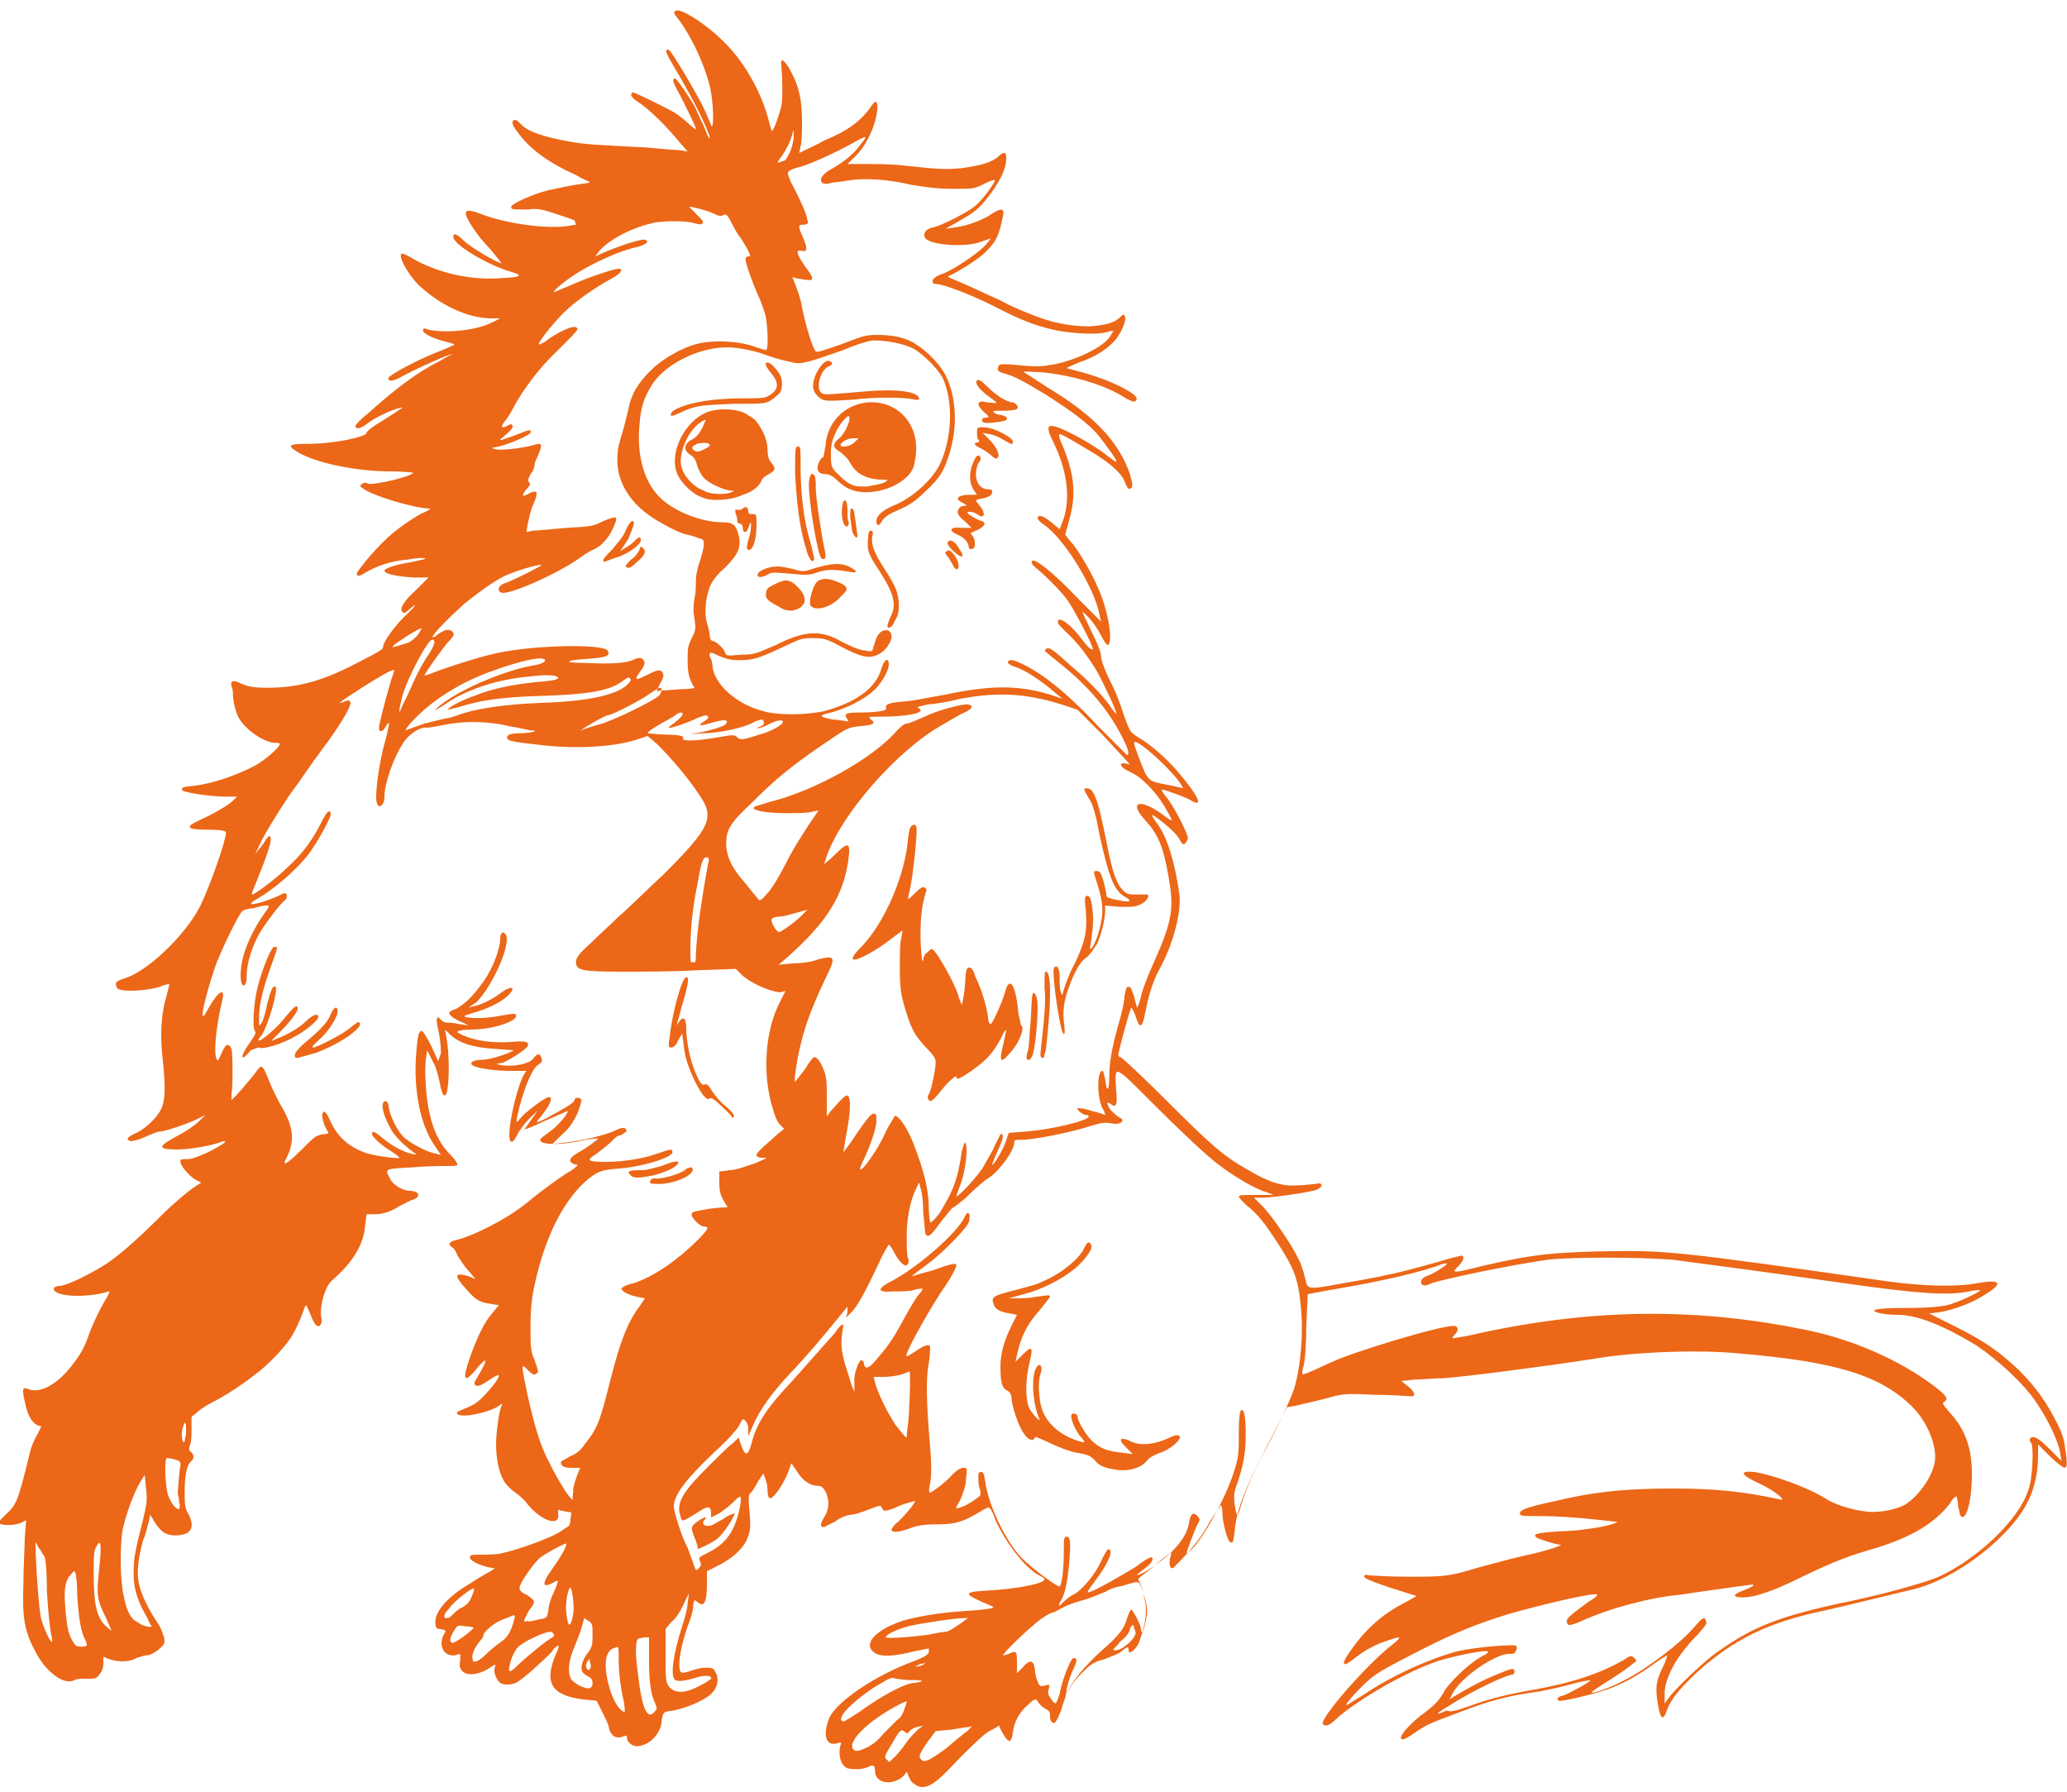 <?xml version="1.0" encoding="utf-8"?>
<!-- Generator: Adobe Illustrator 24.3.1, SVG Export Plug-In . SVG Version: 6.00 Build 0)  -->
<!DOCTYPE svg PUBLIC "-//W3C//DTD SVG 1.1//EN" "http://www.w3.org/Graphics/SVG/1.1/DTD/svg11.dtd">
<svg version="1.1" id="Layer_1" xmlns:x="http://ns.adobe.com/Extensibility/1.0/" xmlns:i="http://ns.adobe.com/AdobeIllustrator/10.0/" xmlns:graph="http://ns.adobe.com/Graphs/1.0/"
	 xmlns="http://www.w3.org/2000/svg" xmlns:xlink="http://www.w3.org/1999/xlink" x="0px" y="0px" viewBox="0 0 150 130"
	 style="enable-background:new 0 0 150 130;" xml:space="preserve">
<style type="text/css">
	.st0{fill:#EC6717;}
</style>
<path class="st0" d="M57,11.6c0.3-0.4,0.5-0.9,0.6-1.6c0-0.6,0-0.7-0.1-0.3c-0.1,0.5-0.5,1.3-0.9,1.8c-0.2,0.3-0.2,0.3-0.1,0.3
	C56.7,11.7,56.9,11.7,57,11.6 M29.4,46.7c0.4-0.1,0.6-0.3,0.9-0.6c0.2-0.3,0.3-0.5,0.3-0.5c-0.1-0.1-1.8,1-2,1.2
	c-0.2,0.2-0.1,0.2,0.1,0.1C28.8,46.9,29.1,46.8,29.4,46.7z M43.8,40.7c-0.1-0.1,0.2-0.4,0.6-0.8c0.4-0.5,0.8-0.9,1-1.4
	c0.3-0.7,0.6-0.9,0.6-0.5c0,0.1-0.2,0.6-0.4,1.1L45,40l0.3-0.2c0.2-0.1,0.5-0.3,0.7-0.5c0.4-0.4,0.5-0.4,0.5-0.1
	c0,0.3-0.8,0.9-1.6,1.2c-0.4,0.1-0.8,0.3-0.9,0.3C43.9,40.8,43.8,40.8,43.8,40.7z M45.4,41.1c0-0.1,0.2-0.3,0.4-0.5
	c0.3-0.2,0.5-0.5,0.6-0.7c0.1-0.3,0.1-0.3,0.3-0.1c0.2,0.2,0.1,0.5-0.5,1C45.8,41.2,45.6,41.3,45.4,41.1 M49.6,50
	c0.5,0,0.9-0.1,0.8-0.1c-0.4-0.6-0.5-1.1-0.5-2c0-0.8,0-1,0.3-1.6c0.3-0.6,0.3-0.7,0.2-1.4c-0.1-0.5-0.1-0.9,0-1.5
	c0.1-0.4,0.1-1,0.1-1.3c0-0.3,0.1-0.9,0.3-1.4c0.3-1,0.4-1.5,0.1-1.6c-0.1,0-0.5-0.2-1-0.3c-0.5-0.1-1.3-0.5-1.8-0.8
	c-2.1-1.1-3.2-2.7-3.3-4.4c0-0.8,0-1,0.3-2c0.2-0.6,0.4-1.5,0.5-1.9c0.2-1.1,0.7-1.9,1.6-2.8c0.7-0.7,1.8-1.4,2.9-1.8
	c1.3-0.5,3.5-0.4,4.8,0.1c0.3,0.1,0.6,0.2,0.7,0.2c0.2-0.1,0.1-2.1-0.1-2.7c-0.1-0.3-0.3-0.9-0.5-1.3c-0.4-0.9-0.9-2.3-0.9-2.6
	c0-0.1,0.1-0.2,0.2-0.2c0.2,0,0.2,0-0.1-0.6c-0.2-0.3-0.4-0.7-0.5-0.8c-0.1-0.1-0.4-0.6-0.6-1c-0.3-0.6-0.4-0.7-0.6-0.6
	c-0.2,0.1-0.3,0.1-0.7-0.1c-0.4-0.2-1.5-0.5-1.8-0.5c0,0,0.2,0.2,0.5,0.5c0.4,0.4,0.6,0.6,0.5,0.7c-0.1,0.1-0.2,0.1-0.6,0
	c-0.6-0.2-2.4-0.2-3.1,0c-1.7,0.4-3.2,1.3-3.8,2l-0.3,0.4l0.9-0.4c1-0.4,2.5-0.9,2.7-0.8c0.4,0.1,0.1,0.4-0.9,0.6
	c-1.1,0.3-2.7,1-4,1.8c-0.8,0.5-1.8,1.3-1.7,1.4c0,0,0.5-0.2,1.2-0.5c1.1-0.5,3.1-1.2,3.5-1.2c0.4,0,0.1,0.4-0.5,0.7
	c-1.1,0.6-2.6,1.6-3.5,2.5c-0.9,0.9-1.9,2.2-1.8,2.3c0,0,0.4-0.1,0.7-0.4c1.2-0.8,2.1-1.1,2.1-0.7c0,0.1-0.6,0.7-1.3,1.4
	c-1.4,1.3-2.6,2.9-3.3,4.2c-0.2,0.4-0.5,0.9-0.7,1.1c-0.3,0.4-0.2,0.5,0.2,0.3c0.2-0.1,0.3-0.2,0.4,0c0.1,0.1-0.3,0.5-0.8,0.9
	c-0.4,0.3,0.4,0,1.2-0.3c0.7-0.3,1-0.4,0.9-0.1c-0.1,0.2-1.5,0.8-2.3,1c-0.6,0.1-0.6,0.1-0.2,0.2c0.4,0.1,2-0.1,2.7-0.3
	c0.6-0.2,0.7-0.1,0.4,0.6c-0.1,0.3-0.3,0.6-0.3,0.8c0,0.1-0.1,0.5-0.3,0.7c-0.2,0.4-0.2,0.5-0.1,0.6c0.1,0.1,0.1,0.2-0.2,0.5
	c-0.4,0.5-0.3,0.6,0.2,0.3c0.6-0.3,0.7-0.1,0.3,0.8c-0.2,0.4-0.3,1-0.4,1.4l-0.1,0.6l0.5-0.1c0.3,0,1.3-0.1,2.4-0.2
	c1.8-0.1,1.9-0.1,2.7-0.5c1-0.4,1.1-0.4,0.7,0.5c-0.3,0.7-0.9,1.4-1.5,1.6c-0.2,0.1-0.7,0.4-1.1,0.7c-1.6,1.1-5,2.6-5.5,2.4
	c-0.4-0.1-0.2-0.6,0.3-0.7c1-0.4,2.7-1.3,2.6-1.3c-0.2-0.1-2.1,0.5-2.7,0.8c-0.8,0.4-1.9,1.2-2.9,2c-1,0.9-2.3,2.2-2.3,2.4
	c0,0.1,0.2,0,0.4-0.2c0.5-0.3,0.7-0.4,1-0.2c0.2,0.2,0.2,0.3-0.3,0.8c-0.5,0.6-1.7,2.3-1.7,2.4c0,0,0.2,0,0.4-0.1
	c0.7-0.3,3.4-1.2,4.8-1.5c2.7-0.6,7.7-0.7,8.1-0.2c0.2,0.4-0.1,0.5-1.4,0.6c-1.7,0.1-1.9,0.3-0.3,0.3c2.3,0.1,2.9,0,3.5-0.2
	c0.4-0.2,0.6-0.2,0.7-0.1c0.3,0.2,0.2,0.5-0.2,1c-0.4,0.6-0.3,0.6,0.7,0.1c0.6-0.3,0.8-0.3,0.9-0.2c0.2,0.2,0.2,0.4-0.1,0.9
	c-0.3,0.6-0.3,0.6,0,0.5C48.6,50.1,49.1,50,49.6,50z M30,49.5c0.3-0.7,0.8-1.6,1.1-2c0.5-0.8,0.5-1,0.3-1.1
	c-0.3-0.1-1.8,2.7-2.2,4.1c-0.3,1.2-0.3,1.5,0,0.7C29.3,51,29.7,50.2,30,49.5z M43.7,52.5c1.2-0.4,3.6-1.6,4.1-2
	c0.2-0.2,0.3-0.6,0.1-0.6c-0.1,0-0.4,0.2-0.7,0.4c-0.5,0.4-2.8,1.6-3.1,1.6c-0.2,0-2.1,1.1-1.9,1.1C42.3,52.9,43,52.7,43.7,52.5
	 M32.5,52.1c0.1,0,0.4-0.1,0.7-0.2c1.3-0.5,3.5-0.8,6-0.9c3.5-0.1,5.7-0.6,6.4-1.4c0.2-0.2,0.2-0.3,0.1-0.4c-0.1-0.1-0.2,0-0.5,0.2
	c-0.9,0.7-2.4,1-6.2,1.1c-2.7,0.1-4.1,0.3-5.7,0.8c-0.4,0.1-0.8,0.2-0.8,0.2c-0.1-0.1,1-0.7,1.9-1c1.2-0.5,2.6-0.8,4.4-1
	c1.3-0.1,1.7-0.2,1.7-0.3c0-0.2-0.7-0.3-2.2-0.1c-2.3,0.2-4.6,1-6,2c-0.8,0.5-0.9,0.6-0.5,0.2c1.2-1.1,4.6-2.6,6.8-3
	c0.8-0.1,1.2-0.4,0.8-0.5c-0.5-0.2-3.6,0.7-5.6,1.7c-1.8,0.9-3.3,2.1-4.2,3.2L29.4,53l1.4-0.5C31.6,52.3,32.4,52.1,32.5,52.1z
	 M52.1,53.5c1.1-0.2,1.2-0.2,1.4,0c0.2,0.2,0.4,0.2,1.6-0.2c0.8-0.2,1.7-0.7,1.7-0.9c0.1-0.2-0.4-0.2-1.1,0.2
	c-0.6,0.3-1.1,0.3-0.5,0.1c0.3-0.1,0.3-0.4,0.1-0.5c-0.1,0-0.4,0.1-0.6,0.2c-0.7,0.4-2.5,0.8-3.7,0.8c-0.9,0.1-1,0-0.5,0
	c1.1-0.2,2.1-0.5,2.2-0.7c0.2-0.3-0.2-0.3-0.9-0.1c-1,0.3-1.2,0.3-0.8,0c0.2-0.1,0.4-0.3,0.4-0.3c0-0.3-0.3-0.2-0.8,0
	c-0.6,0.3-2,0.8-2.1,0.7c0,0,0.2-0.2,0.5-0.4c0.5-0.4,0.7-0.7,0.4-0.7c-0.1,0-0.3,0.1-0.4,0.2c-0.1,0.1-0.7,0.4-1.2,0.7
	c-0.5,0.3-0.8,0.5-0.8,0.6c0.1,0,0.7,0.1,1.4,0.1c0.7,0,1.2,0.1,1.2,0.2C49.3,53.8,50.3,53.8,52.1,53.5z M59.7,29
	c-0.4-0.2-0.7-0.6-0.7-1c0-0.8,0.8-2,1.2-1.8c0.3,0.1,0.2,0.3-0.1,0.4c-0.6,0.3-0.9,1.6-0.5,1.9c0.2,0.2,0.7,0.1,3.2-0.1
	c2.2-0.2,3.8,0,3.9,0.5c0,0.1,0,0.1-0.3,0.1c-0.8-0.2-2.9-0.2-4.5,0C60.3,29.1,60,29.1,59.7,29z M48.7,30c0.1-0.3,1.1-0.7,2.4-0.9
	c0.6-0.1,1.7-0.2,2.7-0.2c1.4,0,1.7,0,2-0.2c0.7-0.4,0.8-0.9,0.1-1.7c-0.4-0.5-0.4-0.7-0.2-0.7c0.2,0,0.7,0.5,0.9,0.9
	c0.2,0.3,0.2,1,0,1.3c-0.1,0.1-0.3,0.3-0.6,0.5c-0.4,0.3-0.6,0.3-2.8,0.3c-2.2,0.1-2.4,0.1-3.3,0.4C48.8,30.2,48.6,30.3,48.7,30z
	 M71.3,30.6c-0.1-0.2,0-0.3,0.3-0.3c0.2,0,0.2-0.1-0.2-0.4c-0.3-0.3-0.4-0.5-0.4-0.6c0.1-0.2,0.2-0.2,0.7-0.1c0.3,0,0.6,0.1,0.6,0
	c0,0-0.2-0.2-0.5-0.4c-0.7-0.5-1.1-1-0.9-1.2c0.1-0.1,0.3,0,0.8,0.5c0.6,0.6,1.4,1.1,1.8,1.1c0.1,0,0.2,0.1,0.3,0.2
	c0.2,0.3-0.1,0.4-1,0.4c-0.6,0-0.8,0-0.7,0.1c0.1,0.1,0.3,0.2,0.5,0.2c0.4,0.1,0.6,0.2,0.4,0.4C72.7,30.6,71.4,30.8,71.3,30.6
	 M72,33.1c-0.1-0.1-0.5-0.4-0.7-0.5c-0.6-0.3-0.7-0.4-0.4-0.5c0.2,0,0.2-0.1,0.1-0.2c-0.1-0.1-0.1-0.3-0.1-0.5c0-0.4,0-0.4,0.5-0.4
	c0.7,0,2,0.7,2.1,1c0,0.3,0,0.3-0.7-0.1c-0.3-0.2-0.8-0.4-1-0.4l-0.5-0.1l0.5,0.5c0.5,0.5,0.8,1.1,0.6,1.3
	C72.3,33.3,72.2,33.3,72,33.1L72,33.1z M62,32.1l0.3-0.3l-0.4,0c-0.4,0-0.9,0.3-0.9,0.5C61,32.5,61.7,32.4,62,32.1 M64.2,35
	c0.3-0.2,0.3-0.2-0.4-0.2c-1.1-0.1-1.7-0.5-2.1-1.2c-0.2-0.4-0.5-0.6-0.7-0.8c-0.6-0.3-0.6-0.6-0.1-1c0.4-0.3,0.9-1.4,0.7-1.6
	c-0.1-0.1-0.8,0.7-1,1.3c-0.2,0.4-0.3,0.8-0.3,1.4c0,0.8,0,0.9,0.3,1.3c0.2,0.2,0.6,0.6,0.9,0.8c0.5,0.3,0.6,0.3,1.4,0.3
	C63.5,35.2,64,35.1,64.2,35z M61.7,35.5c-0.3-0.1-0.7-0.4-1-0.7c-0.3-0.3-0.6-0.4-0.8-0.4c-0.5,0-0.7-0.3-0.5-0.8
	c0.1-0.2,0.2-0.4,0.3-0.4c0.1,0,0.1-0.4,0.2-0.8c0.1-1.7,1.3-3,3-3.2c2.3-0.2,4,1.7,3.5,4.2c-0.1,0.6-0.2,0.8-0.6,1.2
	C64.8,35.6,62.8,36,61.7,35.5z M51.1,32.6c0.2-0.1,0.4-0.2,0.4-0.3c0-0.2-0.5-0.2-0.9-0.1c-0.4,0.2-0.5,0.3-0.2,0.5
	C50.6,32.8,50.7,32.8,51.1,32.6 M53.1,35.7c0.2-0.1,0.2-0.1,0-0.1c-0.5,0-1.6-0.5-2-0.9c-0.2-0.2-0.4-0.6-0.5-0.9
	c-0.1-0.4-0.2-0.6-0.5-0.8c-0.5-0.3-0.5-0.8,0.1-1.1c0.4-0.2,0.7-0.6,1-1.4c0-0.1-0.1,0-0.3,0.1c-0.8,0.5-1.5,1.8-1.5,2.9
	c0,0.8,0.8,1.8,1.7,2.1C51.5,35.9,52.8,35.9,53.1,35.7z M51,36.1c-0.7-0.2-1.5-1-1.8-1.6c-0.7-1.4,0.3-3.7,1.9-4.5
	c0.8-0.4,2.2-0.4,3,0c0.3,0.2,0.7,0.4,0.8,0.6c0.4,0.5,0.8,1.3,0.8,2c0,0.5,0.1,0.8,0.3,1c0.3,0.4,0.3,0.5-0.2,0.8
	c-0.2,0.1-0.5,0.3-0.5,0.4c-0.2,0.5-0.7,0.9-1.4,1.1C53.1,36.3,51.6,36.4,51,36.1z M61.2,37.9c-0.2-0.5-0.1-1.6,0.1-1.6
	c0.1,0,0.2,0.2,0.2,0.7c0,0.4,0,0.8,0.1,0.9C61.6,38.3,61.3,38.3,61.2,37.9z M61.9,38.7c-0.1-0.2-0.1-0.7-0.2-1.1
	c0-0.6,0-0.7,0.1-0.7c0.2,0,0.2,0.3,0.4,1.8C62.3,39.1,62.1,39.1,61.9,38.7z M70.3,39.7c0-0.3-0.3-0.7-0.8-0.9
	c-0.7-0.3-0.6-0.6,0.3-0.5l0.7,0L70,37.8c-0.3-0.2-0.5-0.5-0.5-0.6c0-0.3,0.2-0.5,0.5-0.5c0.2,0,0.2,0-0.1-0.2
	c-0.7-0.3-0.4-0.6,0.5-0.6h0.5l-0.2-0.3c-0.3-0.4-0.4-1-0.2-1.7c0.2-0.6,0.4-1,0.6-0.8c0.1,0.1,0.1,0.3-0.1,0.5
	c-0.4,0.9-0.1,1.9,0.7,1.9c0.3,0,0.3,0.1,0.3,0.2c0,0.2-0.2,0.4-0.9,0.5l-0.3,0.1l0.3,0.4c0.5,0.6,0.3,1-0.2,0.6
	c-0.3-0.2-0.7-0.2-0.7-0.1c0,0.1,0.7,0.5,1,0.6c0.5,0.1,0.2,0.5-0.6,0.8c-0.2,0.1-0.2,0.1,0,0.3c0.2,0.3,0.2,0.9,0,0.9
	C70.4,39.9,70.3,39.8,70.3,39.7z M54.2,39.8c0,0,0-0.3,0.1-0.6c0.1-0.3,0.2-0.7,0.2-1c0-0.4,0-0.4-0.2,0.1c-0.1,0.4-0.4,0.4-0.4,0
	c0-0.2-0.1-0.3-0.2-0.3c-0.1,0-0.2-0.1-0.2-0.2c0-0.1,0-0.3-0.1-0.5c-0.1-0.3,0-0.4,0.1-0.3c0.1,0,0.3,0,0.4-0.1
	c0.2-0.2,0.4-0.1,0.4,0.2c0,0.2,0.1,0.2,0.3,0.2c0.3,0,0.3,0,0.3,0.8C54.9,39.4,54.5,40.2,54.2,39.8z M69.1,39.9
	c-0.3-0.3-0.4-0.5-0.3-0.6c0.2-0.2,0.5,0,0.8,0.5C70.1,40.5,69.8,40.6,69.1,39.9z M59.6,40.5c-0.3-0.4-0.9-4.1-0.9-5.3
	c0-0.7,0.2-1,0.4-0.7c0.1,0.1,0.1,0.5,0.1,0.9c0,0.7,0.4,3.3,0.6,4.3c0.1,0.3,0.1,0.7,0.1,0.7C59.9,40.6,59.7,40.6,59.6,40.5z
	 M58.5,39.8c-0.5-1.5-0.7-3.5-0.8-5.5c0-1.7,0-1.9,0.2-1.9c0.2,0,0.2,0.1,0.2,1.5c0,1.8,0.2,3.8,0.7,5.4c0.3,1.3,0.4,1.4,0.1,1.4
	C58.8,40.6,58.6,40.3,58.5,39.8z M69.1,40.9c-0.1-0.2-0.3-0.5-0.4-0.6c-0.1-0.2-0.2-0.2,0-0.3c0.2-0.2,0.5,0.1,0.8,0.7
	C69.7,41.3,69.4,41.6,69.1,40.9z M55,41.8c-0.2-0.3,0.7-0.7,1.4-0.7c0.3,0,0.8,0.1,1.2,0.2c0.7,0.2,0.7,0.2,1.6-0.1
	c1.1-0.3,1.7-0.4,2.4-0.1c0.6,0.3,0.7,0.5,0.1,0.4c-1.1-0.2-1.7-0.2-2.3,0c-0.5,0.2-0.7,0.2-1.2,0.2c-2.2-0.2-2.2-0.2-2.5,0
	C55.3,41.9,55.1,41.9,55,41.8z M58.8,43.9c-0.1-0.4,0.2-1.4,0.5-1.7c0.1-0.1,0.4-0.2,0.6-0.2c0.5,0,1.4,0.4,1.5,0.6
	c0.1,0.2,0,0.3-0.4,0.7C60.3,44.1,59.1,44.4,58.8,43.9z M56.5,44c-0.8-0.4-1-0.6-0.9-1c0-0.3,0.2-0.4,0.6-0.6
	c0.8-0.4,1.1-0.4,1.7,0.2c0.8,0.8,0.6,1.5-0.4,1.7C57.2,44.3,56.9,44.3,56.5,44 M64.4,45.4c0-0.1,0.1-0.3,0.2-0.6
	c0.5-0.9,0.3-1.7-0.8-3.4c-0.8-1.2-0.9-1.5-0.8-2.4c0-0.4,0.1-0.5,0.2-0.5c0.1,0,0.2,0.1,0.1,0.4c-0.1,0.7,0.2,1.3,0.9,2.4
	c0.4,0.6,0.8,1.3,0.9,1.7c0.2,0.7,0.2,1.6-0.2,2.1C64.8,45.5,64.4,45.7,64.4,45.4z M81.5,53.6c-1-2-2.4-3.7-4.5-5.4
	c-0.5-0.4-1-0.8-1.1-0.9c-0.1-0.1-0.1-0.1,0-0.2c0.2-0.2,0.5,0,1.8,1.2c1.1,0.9,2.3,2.1,2.9,3c0.2,0.3,0.4,0.5,0.4,0.5
	c0.1-0.1-0.9-2.2-1.4-3.1c-0.6-1-1.4-2.1-2.3-2.9c-0.5-0.5-0.6-0.6-0.5-0.8c0.2-0.2,1,0.4,1.8,1.5c0.3,0.4,0.6,0.7,0.7,0.6
	c0.1-0.1-1.3-2.8-1.8-3.5c-0.4-0.6-1.5-1.7-2.2-2.3c-0.4-0.3-0.5-0.5-0.4-0.6c0.2-0.2,1.5,0.8,3.3,2.7c0.9,0.9,1.7,1.7,1.7,1.7
	c0,0-0.1-0.4-0.2-0.9c-0.6-2.1-2.6-5.2-3.9-6.1c-0.3-0.2-0.5-0.4-0.5-0.5c0-0.3,0.4-0.2,1,0.3l0.6,0.5l0.3-0.8
	c0.5-1.6,0.2-3.6-0.8-5.6c-0.4-0.8-0.4-1.1-0.1-1.1c0.6,0,3,1.3,4.1,2.2c0.3,0.2,0.5,0.4,0.6,0.4c0.1-0.1-0.6-1-1.2-1.8
	c-0.8-1-2.1-1.9-3.8-3c-1.8-1.1-2.4-1.4-3.1-1.6c-0.5-0.1-0.6-0.3-0.4-0.6c0.1-0.1,0.5-0.1,1.5,0c0.8,0.1,1.7,0.1,2.1,0
	c1.6-0.2,3.8-1.2,4.4-2c0.2-0.3,0.3-0.5,0.3-0.5s-0.2,0-0.5,0.1c-0.6,0.2-2.4,0.1-3.5-0.1c-1.4-0.3-2.4-0.6-4.7-1.8
	c-1.8-0.9-3.7-1.6-4.2-1.6c-0.1,0-0.2,0-0.2-0.1c-0.1-0.2,0.1-0.4,0.6-0.6c0.7-0.2,2.5-1.4,3.1-2c0.3-0.3,0.5-0.6,0.5-0.6
	c0,0-0.3,0.1-0.6,0.2c-1.1,0.5-4,0.3-4.2-0.3c-0.1-0.3,0.1-0.6,0.6-0.7c0.6-0.1,2.5-1.1,3-1.5c0.4-0.3,1.3-1.4,1.5-1.9
	c0-0.1-0.3,0-0.7,0.2c-0.8,0.4-0.8,0.4-2.3,0.4c-1.2,0-1.9-0.1-3.1-0.3c-1.7-0.4-3.4-0.5-4.6-0.3c-0.4,0.1-1,0.1-1.3,0.2
	c-0.4,0.1-0.5,0-0.6-0.1c-0.1-0.3,0.1-0.5,0.5-0.8c0.9-0.5,1.6-1,2.1-1.6c0.8-1,0.8-1,0-0.6c-1,0.6-3.1,1.6-4.1,1.9
	c-0.5,0.1-0.9,0.3-0.9,0.4c-0.1,0,0.1,0.6,0.4,1.1c0.5,1,0.9,1.8,1,2.4c0.1,0.2,0,0.3-0.3,0.3c-0.4,0-0.4,0.1,0,1
	c0.3,0.7,0.3,1-0.1,0.9c-0.5-0.1-0.4,0.2,0.2,1.1c0.7,0.9,0.7,1.1,0.1,1c-0.2,0-0.5-0.1-0.7-0.1l-0.3-0.1l0.2,0.5
	c0.1,0.3,0.4,1,0.5,1.7c0.3,1.5,0.8,3,1,3.2c0.1,0.1,0.6-0.1,1.8-0.5c1.6-0.6,1.7-0.7,2.7-0.7c1.1,0,2.1,0.2,2.8,0.7
	c0.8,0.5,1.8,1.5,2.2,2.4c0.7,1.5,0.8,3.6,0.2,5.5c-0.4,1.3-0.7,1.8-1.8,2.8c-0.7,0.7-1.2,1-1.9,1.3c-0.7,0.3-1,0.5-1.2,0.8
	c-0.2,0.4-0.4,0.4-0.4,0c0-0.4,0.5-0.8,1.2-1.1c1.3-0.5,2.8-1.8,3.4-3c0.9-1.9,1-4.6,0.2-6.3c-0.4-0.7-1.4-1.7-2.1-2.1
	c-0.8-0.4-2-0.6-2.9-0.6c-0.3,0-1.3,0.3-2.2,0.7c-0.9,0.3-2,0.7-2.4,0.8c-0.8,0.2-0.9,0.2-1.7,0c-0.5-0.1-1.1-0.3-1.4-0.4
	c-0.7-0.3-2.1-0.6-2.9-0.6c-2.2,0-4.7,1.3-5.6,2.9c-0.5,0.9-0.7,1.4-0.8,2.8c-0.2,2.3,0.4,4.2,1.6,5.3c1.1,1,3,1.7,4.5,1.7
	c0.7,0,0.9,0.2,1.1,0.9c0.2,0.9,0,1.4-1,2.4c-0.6,0.5-1,1.1-1.1,1.4c-0.3,0.8-0.4,1.9-0.2,2.6c0.1,0.3,0.2,0.7,0.2,0.9
	c0,0.2,0.1,0.4,0.2,0.4c0.2,0,0.8,0.5,0.9,0.8c0.1,0.3,0.1,0.3,1.2,0.2c1,0,1.1-0.1,2.5-0.7c2-1,3.1-1.1,4.5-0.4
	c0.3,0.2,0.8,0.4,1,0.5c0.2,0.1,0.7,0.3,1,0.3c0.5,0.1,0.5,0.1,0.6-0.3c0.2-0.7,0.3-0.9,0.6-1.1c0.4-0.2,0.7,0,0.7,0.4
	c0,0.4-0.5,1.1-1,1.3c-0.6,0.3-1.2,0.2-2.7-0.6c-1.1-0.6-1.3-0.6-2.1-0.6c-0.8,0-0.9,0.1-2.2,0.7c-1.7,0.8-2.1,0.9-3.1,0.9
	c-0.6,0-0.9-0.1-1.4-0.3c-0.6-0.3-0.7-0.3-0.7-0.1c0,0.1,0,0.2,0.1,0.3c0,0,0.1,0.3,0.1,0.5c0.1,1.3,1.7,2.8,3.7,3.3
	c1,0.3,3,0.3,4.4,0C62,51,63.6,50,64,48.4c0.2-0.6,0.5-0.7,0.5-0.2s-0.6,1.5-1.2,2c-0.7,0.6-1.9,1.2-3,1.5c-0.9,0.2-0.9,0.3,0.1,0.5
	c0.3,0,0.7,0.1,0.9,0.1c0.3,0.1,0.3,0,0.2-0.1c-0.3-0.4-0.1-0.5,0.7-0.5c1.2,0,2.2-0.1,2.1-0.3c-0.1-0.3,0.2-0.4,1.2-0.5
	c0.6,0,1.9-0.3,3.1-0.5c3.3-0.7,5.3-0.7,7.6,0l0.9,0.3l-0.6-0.5c-0.8-0.7-2.1-1.6-2.8-1.8c-0.6-0.2-0.7-0.4-0.4-0.5
	c0.3-0.1,1.9,0.7,3.1,1.7c0.7,0.5,2.2,1.9,3.3,3.1c1.1,1.1,2.1,2.1,2.1,2.1C82,54.7,81.8,54.2,81.5,53.6z M85.7,56.9
	c-0.8-1.2-3.4-3.5-3.4-3c0,0.2,0.5,1.5,0.8,2.2c0.2,0.3,0.3,0.5,0.6,0.6c0.2,0.1,0.8,0.2,1.3,0.3c0.5,0.1,0.9,0.2,0.9,0.2
	C85.9,57.3,85.8,57.1,85.7,56.9z M57.1,67.3c0.3-0.2,0.8-0.6,1-0.8l0.5-0.5l-0.7,0.2c-0.4,0.1-1,0.3-1.3,0.3c-0.3,0-0.6,0.1-0.6,0.2
	c-0.1,0.1,0.3,0.9,0.5,0.9C56.5,67.7,56.8,67.5,57.1,67.3 M50.5,69.2c0.1-1.8,0.4-3.9,0.9-6.6c0.1-0.3,0-0.4-0.1-0.4
	c-0.3,0-0.4,0.3-0.7,2c-0.4,2-0.5,3.5-0.5,4.7c0,0.9,0,1,0.2,0.9C50.5,69.9,50.5,69.7,50.5,69.2 M77.1,74.9
	c-0.3-0.9-0.8-4.5-0.6-4.7c0.2-0.2,0.4,0,0.4,0.8c0,0.4,0,0.9,0.1,1c0.1,0.3,0.1,0.2,0.2-0.2c0.1-0.3,0.4-1.2,0.8-1.9
	c0.8-1.7,0.9-2.4,0.8-3.8c-0.1-0.9-0.1-1.1,0.1-1.1c0.2,0,0.3,0.2,0.4,1.2c0.1,0.7-0.1,2-0.2,2.6c0,0.1,0,0.1,0.2-0.1
	C79.7,68,80,66.8,80,66c0-0.6-0.2-1.4-0.6-2.6c0-0.2,0-0.2,0.2-0.2c0.2,0,0.3,0.1,0.5,0.8c0.1,0.4,0.2,0.9,0.2,1
	c0,0.1,0.2,0.2,0.8,0.3c0.9,0.2,1.1,0.1,0.6-0.2c-0.8-0.4-1.2-1.3-1.9-4.5c-0.3-1.6-0.5-2.3-0.8-2.7c-0.4-0.7-0.4-0.7-0.1-0.7
	c0.5,0,0.8,0.9,1.4,3.9c0.4,2.1,0.7,3,1.2,3.5c0.3,0.3,0.4,0.3,1,0.3c0.4,0,0.7,0,0.8,0c0.1,0.2-0.1,0.5-0.5,0.7
	c-0.4,0.2-0.5,0.2-1.5,0.2l-1.1-0.1l0,0.4c0,0.6-0.3,1.8-0.6,2.4c-0.2,0.3-0.5,0.8-0.8,1c-0.4,0.3-0.6,0.7-0.9,1.3
	c-0.6,1.4-0.8,2.2-0.7,3.3c0.1,0.8,0.1,1-0.1,1C77.3,75.1,77.2,75,77.1,74.9L77.1,74.9z M75.5,76.5c0-0.1,0.1-1,0.2-1.9
	c0.1-0.9,0.2-2.2,0.1-2.9c0-1,0-1.2,0.1-1.2c0.3,0,0.4,1.2,0.2,3.6c-0.1,1.2-0.2,2.3-0.3,2.4C75.8,76.9,75.5,76.8,75.5,76.5z
	 M74.5,76.8c0-0.1,0-0.3,0.1-0.6c0.1-0.3,0.1-1.2,0.2-2.2c0.1-2,0.1-2.1,0.3-1.9c0.1,0.1,0.2,0.4,0.2,1c0,1.1-0.2,3.2-0.4,3.5
	C74.8,76.9,74.6,77,74.5,76.8 M67.4,79.8c-0.1-0.1-0.1-0.3,0-0.4c0.2-0.3,0.5-1.9,0.5-2.3c0-0.3-0.1-0.5-0.8-1.2
	c-0.8-0.9-1-1.3-1.5-3c-0.2-0.7-0.3-1.2-0.3-2.6c0-0.9,0-1.9,0.1-2.2l0.1-0.6l-0.8,0.6c-1,0.8-2.6,1.7-2.8,1.5
	c-0.1-0.1,0.1-0.4,0.7-1c1.6-1.7,3.1-5.1,3.3-7.8c0.1-0.6,0.1-0.8,0.3-0.9c0.2-0.1,0.2-0.1,0.3,0.1c0.1,0.2-0.2,3.1-0.4,4.2
	c-0.1,0.5-0.2,0.9-0.2,1c0,0.1,0.2-0.1,0.5-0.4c0.4-0.4,0.6-0.5,0.7-0.4c0.1,0.1,0.2,0.1,0.1,0.3c-0.3,0.9-0.4,1.9-0.4,3.2
	c0,0.8,0.1,1.6,0.1,1.7c0.1,0.2,0.1,0.2,0.1,0c0-0.1,0.1-0.4,0.3-0.5c0.3-0.3,0.3-0.3,0.5-0.1c0.3,0.3,1.4,2.2,1.7,3.1
	c0.1,0.4,0.3,0.8,0.3,0.8c0,0.1,0.1-0.4,0.2-1.1c0.1-1.5,0.1-1.5,0.3-1.6c0.2,0,0.3,0.1,0.5,0.7c0.4,0.8,0.8,2.1,0.9,2.9
	c0,0.3,0.1,0.5,0.2,0.5c0.1,0,0.8-1.5,1-2.2c0.2-0.7,0.3-0.8,0.5-0.7c0.2,0.2,0.4,0.9,0.5,2.1c0.1,0.5,0.2,0.9,0.2,0.9
	c0.3,0.1-0.1,1.3-0.9,2.1c-0.6,0.7-0.7,0.5-0.4-0.7c0.3-1.3,0.3-1.4-0.2-0.4c-0.6,1.1-1,1.5-2.1,2.3c-0.9,0.6-1.1,0.7-1.1,0.4
	c0-0.1-0.5,0.3-1,0.9C67.7,79.9,67.5,80,67.4,79.8z M68.2,88c0.9-1.5,1.3-2.3,1.6-4.5c0.1-0.3,0.2-0.6,0.2-0.6
	c0.3,0,0.1,2.2-0.4,3.3c-0.1,0.3-0.2,0.6-0.2,0.6c0.1,0.1,1.6-1.5,2-2.2c0.2-0.4,0.6-1,0.8-1.5c0.2-0.4,0.4-0.8,0.4-0.8
	c0.3-0.1,0.2,0.4-0.2,1.2c-0.2,0.5-0.4,0.9-0.4,1c0.1,0.1,0.8-1.1,1-1.7l0.2-0.6l1.2-0.1c1.7-0.1,4.7-0.8,4.6-1.1
	c0-0.1-0.1-0.1-0.2-0.1c-0.2,0-0.7-0.4-0.6-0.5c0,0,0.5,0,1,0.2c0.5,0.1,1,0.3,1,0.3c0,0,0-0.2-0.2-0.5c-0.4-0.8-0.4-2.7,0-2.7
	c0.1,0,0.1,0.3,0.2,0.6c0.1,1,0.3,0.9,0.3-0.2c0-1.1,0.2-2.1,0.7-3.9c0.2-0.7,0.4-1.5,0.4-1.9c0.1-0.5,0.1-0.7,0.3-0.7
	c0.2,0,0.2,0.2,0.4,0.7c0.1,0.4,0.2,0.8,0.2,0.8c0,0.1,0.2-0.3,0.3-0.8c0.1-0.5,0.5-1.5,0.9-2.4c1.4-3.1,1.5-4,1.1-6.3
	c-0.4-2.3-0.8-3.1-1.7-4.1c-1.3-1.4-0.3-1.6,1.4-0.3c0.7,0.5,0.7,0.5,0-0.7c-0.6-1-1.6-2.1-2.5-2.5c-0.7-0.3-0.9-0.7-0.3-0.6
	l0.4,0.1L82,55.5c-0.1-0.2-1.1-1.2-2-2.2l-1.8-1.8l-1.2-0.4c-2.6-0.8-4.6-0.9-7.3-0.4c-0.8,0.2-1.9,0.4-2.3,0.4
	c-0.9,0.2-0.9,0.2-0.7,0.3c0.5,0.3-0.7,0.6-2.9,0.6c-0.8,0-0.8,0-0.6,0.2c0.4,0.3,0.2,0.4-0.9,0.5c-0.8,0.1-0.8,0.1-2.7,1.4
	c-2.2,1.5-3.4,2.5-5.1,4.2c-1.5,1.4-1.8,1.9-1.8,2.9c0,0.9,0.4,1.8,1.4,2.9c0.4,0.5,0.8,1,0.9,1.1c0.1,0.2,0.2,0.2,0.7-0.4
	c0.3-0.3,0.9-1.3,1.3-2.1c0.6-1.2,1.5-2.6,2.2-3.6l0.2-0.3l-0.5,0.1c-0.3,0.1-1.2,0.1-1.9,0.1c-1.4,0-2.4-0.2-2.3-0.4
	c0-0.1,0.5-0.2,1.1-0.4c3.3-0.8,7.6-3.2,9.3-5.2c0.2-0.2,0.5-0.5,0.7-0.5c0.2,0,0.8-0.3,1.3-0.5c1-0.5,2.7-0.9,3.1-0.9
	c0.5,0.1,0.4,0.3-0.2,0.6c-0.3,0.1-1.1,0.6-1.8,1c-3.1,1.8-7.1,6.3-8.2,9.4c-0.1,0.3-0.2,0.6-0.2,0.6c0,0,0.4-0.3,0.8-0.7
	c0.9-0.9,1.1-0.9,1,0.1c-0.3,2.8-1.6,4.8-4.4,7.3L56.5,70l1-0.1c0.6,0,1.4-0.1,1.9-0.3c1.2-0.3,1.3-0.2,0.5,1.4
	c-1,2.1-1.5,3.5-1.8,4.8c-0.3,1.2-0.5,2.7-0.4,2.7c0,0,0.3-0.4,0.7-0.9c0.3-0.5,0.6-0.9,0.7-0.9c0.2,0,0.5,0.4,0.7,1
	c0.2,0.5,0.2,0.9,0.2,2V81l0.3-0.4c0.8-0.9,1.1-1.2,1.2-1.1c0.3,0.1,0.2,1.4-0.1,2.9c-0.1,0.6-0.2,1.2-0.2,1.2c0,0,0.5-0.6,1-1.4
	c0.7-1,1-1.4,1.2-1.4c0.2,0,0.2,0.1,0.2,0.5c0,0.6-0.5,2-1,3c-0.7,1.5,0.8-0.3,1.6-2c0.3-0.7,0.7-1.2,0.7-1.3c0.2-0.2,0.9,0.7,1.4,2
	c0.7,1.8,1.1,3.3,1.1,4.6c0,0.6,0.1,1.1,0.1,1.1C67.6,88.7,67.9,88.4,68.2,88z M65.9,103.3c0.1-0.8,0.2-3.8,0.1-3.8
	c0,0-0.2,0.1-0.5,0.2c-0.3,0.1-0.9,0.2-1.3,0.2h-0.8l0.1,0.4c0.2,0.8,0.9,2.2,1.5,3.1c0.4,0.5,0.7,0.9,0.8,0.9
	C65.8,104.3,65.8,103.9,65.9,103.3 M13.5,104.1c0-0.3,0-0.6,0-0.7c-0.1-0.3-0.1-0.2-0.2,0.1c-0.2,0.4-0.1,1.3,0.1,1.1
	C13.4,104.6,13.4,104.4,13.5,104.1z M21.4,76.5c0-0.1,0.3-0.5,0.8-0.9c1.2-1,1.6-1.5,1.8-2c0.2-0.5,0.5-0.7,0.5-0.2
	c0,0.4-0.7,1.5-1.3,2c-0.3,0.3-0.6,0.5-0.5,0.6c0.1,0.1,2.3-1,2.8-1.5c0.4-0.3,0.5-0.4,0.6-0.3c0.3,0.3-1.3,1.5-3.2,2.2
	C21.4,76.8,21.4,76.9,21.4,76.5z M17.6,76.6c0-0.1,0.2-0.5,0.5-0.9c0.4-0.6,0.5-0.7,0.4-0.9c-0.2-0.2-0.1-2,0.2-3.2
	c0.4-1.5,1-2.9,1.2-2.9c0.3,0,0.3-0.1-0.3,1.6c-0.5,1.4-0.8,2.6-0.8,3.5c0,0.7,0,0.7,0.2,0.4c0.1-0.2,0.3-0.8,0.4-1.4
	c0.3-1.1,0.4-1.3,0.6-1.2c0.2,0.2-0.5,2.7-1,3.5c-0.2,0.2-0.3,0.4-0.2,0.4c0.2,0,1.4-1,1.9-1.7c0.7-0.8,0.8-0.9,0.9-0.7
	c0.1,0.2-0.5,1-1.3,1.8c-0.7,0.7-0.7,0.7-0.3,0.5c0.8-0.3,1.7-0.8,2.2-1.3c0.5-0.5,0.9-0.6,0.9-0.3c0,0.2-0.9,1-1.7,1.4
	c-0.8,0.5-2.4,1-2.6,0.8c-0.1,0-0.3,0.1-0.6,0.2C17.7,76.8,17.6,76.8,17.6,76.6z M52.4,80.3c-0.5-0.5-0.8-0.7-0.9-0.6
	c-0.2,0.2-0.6-0.3-1.1-1.3c-0.5-1.1-0.7-1.7-0.8-2.7l-0.1-0.7l-0.3,0.5c-0.1,0.3-0.3,0.5-0.5,0.5c-0.2,0-0.2-0.1-0.1-0.8
	c0.2-1.8,0.9-4.3,1.2-4.3c0.2,0,0.2,0.3-0.2,1.7c-0.2,0.6-0.3,1.2-0.4,1.4l-0.1,0.4l0.2-0.3c0.3-0.4,0.5-0.2,0.5,0.5
	c0,1,0.3,2.4,0.7,3.3c0.3,0.7,0.4,0.8,0.6,0.8c0.2-0.1,0.3,0,0.6,0.5c0.2,0.3,0.6,0.8,1,1.1c0.6,0.5,0.7,0.8,0.4,0.8
	C53.2,81,52.8,80.7,52.4,80.3z M45.7,85.2c-0.2-0.2-0.1-0.3,0.9-0.3c0.4,0,1-0.2,1.4-0.3c1-0.4,1.3-0.4,1.2-0.2
	c-0.1,0.3-1,0.7-1.9,0.9C46.3,85.5,45.9,85.5,45.7,85.2z M47.2,85.7c0-0.1,0.1-0.2,0.3-0.2c0.4,0.1,1.8-0.3,2.2-0.6
	c0.2-0.2,0.4-0.2,0.5-0.2c0.4,0.4-0.9,1.1-2.2,1.2C47.2,85.9,47.1,85.9,47.2,85.7 M41.6,108.1c0-0.3,0.2-0.8,0.3-1.1l0.2-0.5h-0.6
	c-0.5,0-0.8-0.1-0.8-0.4c0-0.1,0.3-0.2,0.6-0.4c0.5-0.2,0.8-0.4,1.2-1c0.9-1.1,1.1-1.8,1.8-4.6c0.7-2.7,1.2-4.1,2.1-5.3l0.4-0.6
	l-0.5-0.1c-0.6-0.1-1.2-0.4-1.2-0.6c0-0.1,0.4-0.3,0.9-0.4c1.5-0.5,3.2-1.7,4.6-3.1c0.8-0.8,0.9-1,0.5-1c-0.3,0-1-0.7-0.9-0.9
	c0-0.2,0.2-0.2,1.3-0.4c0.7-0.1,1.3-0.1,1.3-0.1c0,0-0.1-0.2-0.3-0.5c-0.2-0.4-0.3-0.6-0.3-1.3l0-0.8l0.8-0.1c0.4,0,1.2-0.3,1.8-0.5
	c0.9-0.4,1-0.4,0.5-0.4c-0.3,0-0.4-0.1-0.4-0.2c0-0.1,0.2-0.3,0.4-0.5c0.2-0.2,0.7-0.6,1-0.9l0.6-0.5l-0.3-0.3
	c-0.2-0.2-0.4-0.7-0.5-1.1c-0.8-2.5-0.6-5.7,0.5-7.8l0.4-0.8L56.6,72c-0.9-0.1-2.1-0.7-2.7-1.2l-0.5-0.5l-2.9,0.1
	c-1.6,0.1-4,0.1-5.4,0.1c-2.9,0-3.3-0.1-3.3-0.7c0-0.3,0.2-0.6,1.1-1.4c0.6-0.6,1.5-1.4,2-1.9c0.5-0.4,2-1.9,3.3-3.1
	c3.4-3.4,3.7-4.1,2.5-5.8c-0.6-0.9-1.7-2.3-3-3.6L47,53.4l-0.6,0.2c-1.7,0.6-4.7,0.8-7.6,0.4c-1.9-0.2-2-0.3-2-0.5
	c0-0.2,0.3-0.3,1-0.3c0.7,0,1.4-0.2,0.8-0.2c-0.2,0-0.9-0.2-1.6-0.3c-1.6-0.4-3.4-0.4-4.8-0.1c-0.5,0.1-1.1,0.2-1.2,0.2
	c-0.5-0.1-1.4,0.5-1.8,1.2c-0.7,1.1-1.3,2.9-1.3,3.8c0,0.5-0.2,0.7-0.4,0.7c-0.1-0.1-0.2-0.2-0.2-0.7c0-0.9,0.3-2.9,0.7-4.2
	c0.3-1.2,0.3-1.4,0-0.9c-0.2,0.4-0.5,0.5-0.5,0.1c0-0.3,0.8-3.3,1-3.8c0.1-0.2,0.1-0.4,0.1-0.4c-0.2,0-1.1,0.5-2.5,1.4
	c-1.4,0.9-1.8,1.2-1.1,0.9c0.2-0.1,0.4-0.1,0.4,0c0.2,0.2-0.6,1.5-1.6,2.9c-1.5,2-1.9,2.7-2.8,3.9c-0.8,1.2-2,3.1-2.3,3.9l-0.2,0.4
	l0.3-0.4c0.2-0.2,0.4-0.5,0.5-0.7c0.2-0.2,0.2-0.3,0.3-0.2c0.2,0.2-0.2,1.3-1,3.3c-0.2,0.5-0.4,0.9-0.3,0.9c0.2,0,1.8-1.2,2.6-2
	c1.1-1,1.8-2,2.4-3.2c0.4-0.8,0.6-1,0.7-0.7c0.1,0.2-1,2.2-1.7,3.1c-0.9,1.1-2.4,2.4-3.6,3.1c-0.4,0.2-0.6,0.4-0.4,0.4
	c0.4,0,1.5-0.4,1.9-0.6c0.2-0.1,0.4-0.2,0.5-0.2c0.2,0.1,0.1,0.4,0,0.5c-0.3,0.2-1.3,1.5-1.8,2.3c-0.6,1-1,2.3-1,3.2
	c0,0.5-0.1,0.7-0.2,0.7c-0.3,0-0.3-1-0.1-1.9c0.2-0.9,0.8-2.2,1.5-3.2c0.5-0.7,0.5-0.7,0.2-0.7c-0.2,0-0.6,0.1-0.9,0.2
	c-0.3,0-0.7,0.1-0.8,0.2c-0.2,0.1-1.3,2.3-1.9,3.8c-0.4,1.1-1,3.2-1,3.7c0,0.2,0.1,0.2,0.4-0.4c0.8-1.4,1.3-1.6,1-0.5
	c-0.4,1.7-0.6,3.6-0.4,4.1c0.1,0.2,0.1,0.2,0.3-0.2c0.1-0.2,0.2-0.5,0.3-0.6c0.1-0.3,0.4-0.2,0.5,0.1c0.1,0.4,0.1,2.8,0,3.3
	c0,0.2,0,0.4,0,0.4c0.1,0,1.5-1.6,1.9-2.2c0.2-0.2,0.2-0.3,0.4-0.1c0.1,0.1,0.3,0.6,0.5,1.1c0.2,0.5,0.6,1.3,0.9,1.8
	c0.8,1.4,0.9,2.4,0.3,3.6c-0.4,0.7,0,0.5,1.1-0.6c0.9-0.9,1-1,1.5-1.1c0.4,0,0.5-0.1,0.4-0.2c-0.2-0.2-0.5-1.1-0.4-1.3
	c0.1-0.3,0.3-0.1,0.6,0.6c0.5,1.1,1.4,1.9,2.7,2.3c0.7,0.2,2.3,0.4,2.3,0.3c0,0-0.2-0.2-0.5-0.4c-0.7-0.4-1.5-1.1-1.5-1.3
	c0-0.3,0.2-0.2,0.8,0.3c0.6,0.5,1.3,0.9,2,1.1c0.5,0.1,0.5,0.1,0.2-0.1c-0.8-0.6-1.4-1.2-1.7-1.8c-0.6-1.1-0.7-1.9-0.3-1.9
	c0.1,0,0.2,0.2,0.2,0.4c0.1,0.7,0.7,1.9,1.2,2.3c0.5,0.4,1.6,1,2.2,1.1l0.4,0.1l-0.4-0.6c-1.1-1.5-1.6-4.1-1.4-6.7
	c0.1-1.4,0.2-1.7,0.4-1.7c0.1,0,0.4,0.5,0.7,1.1l0.5,1.1L32,76.4c0-0.5-0.1-1.3-0.2-1.7c-0.2-0.8-0.1-1.1,0.2-0.7
	c0.1,0.1,0.3,0.2,0.4,0.2c0.1,0,0.5,0,0.9,0.1l0.7,0.1l-0.4-0.2c-0.5-0.2-1-0.5-1-0.7c0-0.1,0.2-0.2,0.5-0.3c0.7-0.4,1.2-0.9,2-2
	c0.7-1,1.2-2.4,1.2-3.1c0-0.4,0.2-0.6,0.4-0.3c0.4,0.6-0.8,3.5-2.1,4.9L34,73.1l0.4-0.1c0.6-0.1,1.5-0.6,2-1
	c0.7-0.5,1.1-0.4,0.5,0.2c-0.5,0.5-1.5,1-2.6,1.3c-0.6,0.2-0.7,0.2-0.5,0.3c0.5,0.1,1.5,0.1,2.5-0.1c0.6-0.1,1.1-0.2,1.1-0.1
	c0.4,0.4-1.5,1.1-3.2,1.1c-0.6,0-1.1,0.1-1,0.2c0,0,0.3,0.2,0.6,0.3c0.7,0.3,2,0.5,3.3,0.4c1.1-0.1,1.3,0,1.2,0.3
	c-0.1,0.2-1.1,0.9-1.8,1.2L36,77.2l0.5,0.1c0.8,0.1,1.9-0.1,2.2-0.5c0.3-0.4,0.5-0.4,0.6,0c0.1,0.2,0,0.3-0.3,0.5
	c-0.4,0.3-0.9,1.5-1.3,3c-0.3,1.2-0.3,1.3,0.1,0.8c0.3-0.4,1.8-1.5,2-1.5c0.3,0,0.2,0.3-0.1,0.8c-0.2,0.3-0.5,0.7-0.6,0.8
	c-0.3,0.3-0.1,0.3,0.8-0.2c1.1-0.6,1.8-1,1.8-1.2c0-0.2,0.4-0.2,0.5,0c0,0.1-0.1,0.5-0.3,1c-0.3,0.6-0.6,1.1-1.1,1.5L40.1,83
	l0.9-0.1c1-0.1,2.9-0.5,3.7-0.9c0.4-0.2,0.6-0.2,0.7-0.1c0.1,0.1,0.1,0.2-0.1,0.3c-0.1,0.1-0.3,0.2-0.4,0.2s-0.3,0.2-0.5,0.4
	c-0.2,0.2-0.7,0.6-1.1,0.9c-0.8,0.5-0.7,0.6,0.7,0.6c1.1,0,2.6-0.2,3.7-0.6c0.9-0.3,1.1-0.4,1.1-0.1c0,0.4-2.3,1.1-4.1,1.2
	c-1.1,0.1-1.4,0.2-2.3,1c-1.7,1.6-2.9,4.2-3.6,7.4c-0.2,0.9-0.3,1.7-0.3,3c0,1.6,0,1.8,0.3,2.5c0.2,0.6,0.3,0.8,0.2,0.9
	c-0.2,0.2-0.3,0.2-0.7-0.2c-0.5-0.5-0.5-0.5,0,1.9c0.5,2.2,0.9,3.6,1.6,4.9c0.6,1.2,1.5,2.7,1.7,2.6
	C41.5,108.7,41.6,108.4,41.6,108.1z M13,109c0-0.3-0.1-0.6-0.1-0.6c0-0.1,0.1-1.7,0.2-2.1c0-0.2,0-0.3-0.4-0.4
	c-0.3-0.1-0.5-0.1-0.6-0.1c-0.2,0.1-0.1,2.1,0.1,2.7c0.2,0.5,0.5,1,0.8,1C13,109.5,13.1,109.3,13,109z M80.8,106.6
	c-0.7-0.1-1.1-0.3-1.4-0.7c-0.3-0.3-0.6-0.4-1.3-0.5c-0.5-0.1-1.3-0.4-1.9-0.7c-0.9-0.4-1.1-0.5-1.1-0.4c-0.1,0.3-0.5,0.2-0.8-0.3
	c-0.4-0.5-0.9-2.1-0.9-2.6c0-0.2-0.1-0.4-0.3-0.5c-0.4-0.2-0.5-0.6-0.5-1.8c0-0.9,0.3-1.9,0.8-2.9l0.4-0.8l-0.5-0.1
	c-0.7-0.1-1.1-0.3-1.2-0.7c-0.2-0.5,0-0.6,1.6-1c0.7-0.2,1.6-0.4,1.9-0.6c1.3-0.5,2.8-1.7,3.1-2.5c0.2-0.4,0.4-0.5,0.5-0.1
	c0.1,0.3-0.7,1.3-1.4,1.8c-0.9,0.7-2.3,1.4-3.5,1.7l-1.1,0.3l0.6,0c0.3,0,0.9,0,1.3-0.1c0.9-0.1,1.1-0.2,1.1,0c0,0-0.3,0.4-0.7,0.9
	c-0.8,0.9-1.3,1.7-1.6,2.9c-0.1,0.4-0.2,0.8-0.2,0.9c0,0,0.2-0.2,0.5-0.5c0.7-0.7,0.8-0.6,0.5,0.6c-0.3,1.3-0.3,2.6,0,3.3
	c0.3,0.5,0.9,1.1,0.7,0.7c-0.5-1.2-0.6-3.3-0.1-3.8c0.2-0.2,0.4,0.1,0.2,0.6c-0.2,0.6-0.1,1.9,0.1,2.5c0.3,1,1.3,1.9,2.5,2.3
	c0.3,0.1,0.6,0.2,0.6,0.1c0,0-0.2-0.3-0.4-0.5c-0.4-0.6-0.7-1.4-0.5-1.5c0.1-0.1,0.4,0,0.4,0.2c0,0.3,0.6,1.3,1,1.7
	c0.6,0.6,1.2,0.8,2.2,0.9l0.8,0.1l-0.5-0.5c-0.4-0.4-0.4-0.5-0.3-0.6c0.1,0,0.3,0,0.5,0.1c0.7,0.4,1.7,0.4,3-0.2
	c0.4-0.2,0.6-0.2,0.7-0.1c0.2,0.2-0.7,1-1.4,1.2c-0.3,0.1-0.7,0.3-0.9,0.5C82.8,106.6,81.7,106.8,80.8,106.6z M50.5,111.8
	c-0.4-1-0.4-1,0.1-1.4c0.6-0.4,0.8-0.4,0.5-0.1c-0.2,0.2,0,0.5,0.4,0.4c0.2,0,0.6-0.3,1-0.5c0.4-0.3,0.8-0.4,0.8-0.4
	c0.1,0.1-0.8,1.5-1.2,1.8c-0.3,0.3-1.4,0.8-1.5,0.8C50.7,112.4,50.6,112.1,50.5,111.8 M77.9,115.7c0.6-0.3,1.6-1.5,2-2.4
	c0.2-0.5,0.5-0.9,0.5-0.9c0.5,0,0,1.1-1,2.4c-0.5,0.7-0.6,0.8-0.3,0.7c0.6-0.2,2.3-1.2,3.3-1.8c0.5-0.4,1-0.7,1.1-0.7
	c0.3,0,0.1,0.4-0.3,0.7c-0.9,0.7-0.9,0.7-0.2,0.4c0.4-0.2,1.2-0.8,1.7-1.2c1-0.9,1.5-1.7,1.6-2.5c0.1-0.6,0.3-0.7,0.6-0.4
	c0.2,0.2,0.2,0.3,0,0.6c-0.2,0.4-0.8,2-0.8,2.1c0,0,0.2-0.1,0.4-0.3c0.9-0.9,2.6-4,3.1-5.8c0.3-0.9,0.3-1.3,0.3-2.7
	c0-1.2,0.1-1.6,0.2-1.6c0.2,0,0.3,0.5,0.3,1.8c0,1.4-0.2,2.3-0.6,3.5c-0.3,0.7-0.3,1.2-0.1,2.1c0.1,0.4,0.1,0.4,0.5-0.9
	c0.3-0.9,0.8-2,1.3-3c1-1.8,2.1-4.1,2.4-5c0.5-1.6,0.7-4.1,0.5-6c-0.2-2.1-0.5-2.8-1.8-4.8c-0.8-1.2-1.3-1.9-2.2-2.6
	c-0.3-0.3-0.5-0.5-0.5-0.6c0-0.1,0.5-0.1,1.3-0.1c0.7,0,1.3,0,1.2,0c0,0-0.4-0.2-0.8-0.3c-1-0.4-2.8-1.5-3.9-2.5
	c-0.6-0.5-2.3-2.1-3.8-3.6c-3.2-3.2-3-3.1-2.9-1.2c0.1,1.1,0,1.3-0.4,1c-0.3-0.2-0.3-0.1-0.1,0.3c0.1,0.2,0.4,0.4,0.6,0.6
	c0.4,0.2,0.4,0.3,0.3,0.4c-0.1,0.1-0.3,0.2-0.8,0.1c-0.5-0.1-0.8,0-1.8,0.3c-1.3,0.4-3.8,0.9-4.7,0.9c-0.4,0-0.5,0-0.5,0.2
	c0,0.6-1.1,2.1-1.9,2.6c-0.2,0.1-0.9,0.7-1.4,1.2c-0.5,0.5-1.1,0.9-1.1,0.9c-0.1,0-0.4,0.4-0.8,0.9c-0.8,1.1-1,1.3-1.2,1.1
	c-0.1-0.1-0.1-0.8-0.2-1.6c0-0.8-0.1-1.6-0.2-1.8l-0.1-0.4l-0.2,0.4c-0.5,1-0.7,2.3-0.7,3.5c0,0.7,0,1.4,0.1,1.6
	c0.1,0.3,0,0.4-0.1,0.5c-0.2,0.1-0.6-0.3-1-1.1c-0.1-0.2-0.3-0.4-0.3-0.4c0,0-0.4,0.6-0.7,1.3c-0.8,1.7-1.5,3.1-2,3.6l-0.4,0.4
	l0.1-0.4c0-0.2,0-0.4,0-0.4c0,0-0.4,0.5-0.9,1.1c-0.9,1.1-1.8,2.2-3.4,3.9c-1.2,1.3-2,2.4-2.5,3.5l-0.4,0.9l0-0.5
	c0-0.3-0.1-0.5-0.2-0.6c-0.2-0.2-0.2-0.2-0.5,0.4c-0.1,0.2-0.9,1.1-1.8,1.9c-2.1,2-2.9,3.1-2.9,3.9c0,0.4,0.6,2.3,1,3
	c0.1,0.3,0.3,0.8,0.4,1.1c0.2,0.6,0.2,0.6,0.4,0.4c0.2-0.2,0.2-0.3,0.1-0.5c-0.1-0.3-0.1-0.3,0.5-0.6c1-0.5,1.5-1,1.9-1.8
	c0.4-0.8,0.7-2.3,0.5-2.3c-0.1,0-0.3,0.2-0.5,0.4c-0.2,0.2-0.7,0.6-1,0.8l-0.6,0.3v-0.3c0-0.5-0.2-0.5-0.6-0.3
	c-0.8,0.5-1.4,0.9-1.5,0.8c-0.1-0.1-0.1-0.3-0.2-0.6c-0.1-0.8,0.3-1.5,2-3.2c0.8-0.8,1.6-1.6,1.9-1.8l0.4-0.4l0.2,0.6
	c0.3,0.8,0.5,0.8,0.8-0.4c0.4-1.4,1.2-2.5,2.8-4.2c1.5-1.7,2.5-2.8,3.2-3.6c0.4-0.6,0.6-0.7,0.6-0.5c-0.2,1.1-0.2,1.6,0.1,2.7
	c0.2,0.6,0.4,1.3,0.5,1.6l0.2,0.5l0-0.4c0-0.2,0-0.5,0-0.6c0-0.3,0.3-1.3,0.5-1.3c0.1,0,0.2,0.1,0.2,0.3c0.1,0.4,0.4,0.3,1.1-0.6
	c0.7-0.8,1.1-1.4,1.9-2.9c0.4-0.7,0.8-1.4,1-1.6c0.2-0.2,0.3-0.4,0.2-0.4c0,0-0.3,0-0.6,0.1c-0.3,0.1-1,0.1-1.5,0.1
	c-1.2,0.1-1.2-0.2,0-0.8c2-1.1,4.7-3.5,5.2-4.6c0.1-0.2,0.2-0.3,0.2-0.3c0.2,0,0.2,0.3,0.1,0.7c-0.3,0.6-2.1,2.4-3.1,3.1
	c-0.5,0.4-1,0.7-1,0.8c0,0,0.6-0.2,1.4-0.4c1.4-0.5,1.8-0.6,1.8-0.4c0,0.2-0.4,0.9-0.8,1.5c-0.8,1.1-3.1,5.1-2.8,5.1
	c0.1,0,0.4-0.2,0.7-0.4c0.6-0.4,0.9-0.5,1-0.3c0,0.1,0,0.6-0.1,1.2c-0.2,1.1-0.2,2.6,0.1,6.1c0.1,1.1,0.1,2.1,0,2.6
	c-0.1,0.4-0.1,0.7,0,0.7c0.1,0,1.2-0.8,1.6-1.3c0.3-0.3,0.6-0.5,0.8-0.5c0.3,0,0.3,0,0.2,0.8c0,0.5-0.2,1-0.4,1.5
	c-0.4,0.7-0.4,0.7-0.1,0.6c0.4-0.1,0.9-0.4,1.3-0.7c0.3-0.2,0.3-0.3,0.2-0.7c-0.1-0.2-0.1-0.6-0.1-0.8c0-0.3,0-0.4,0.2-0.4
	c0.2,0,0.2,0.2,0.3,0.7c0.2,1.6,1.4,4.2,2.6,5.5c0.9,0.9,2.7,2.2,2.8,2.1c0.2-0.2,0.3-1.5,0.3-2.6c0-0.8,0-1,0.2-1
	c0.3,0,0.3,0.5,0.2,1.8c-0.1,1.2-0.3,2.4-0.6,2.8c-0.2,0.4-0.2,0.5,0,0.3C77.5,115.9,77.7,115.8,77.9,115.7z M32.9,117.1
	c0.1-0.1,0.4-0.4,0.7-0.5c0.3-0.2,0.5-0.4,0.6-0.7c0.1-0.2,0.2-0.5,0.2-0.6c0.1-0.3-1.4,0.8-1.8,1.4c-0.4,0.4-0.4,0.6-0.3,0.7
	C32.6,117.4,32.6,117.4,32.9,117.1z M39.1,117.5c0.6-0.1,0.6-0.1,0.7-0.7c0-0.3,0.2-0.9,0.4-1.3c0.2-0.4,0.3-0.8,0.3-0.8
	c0,0-0.2,0-0.3,0.1c-0.9,0.5-0.9,0.1-0.1-1c0.5-0.7,1-1.5,1-1.8c0-0.1-1.7,0.8-2,1.1c-0.5,0.5-1.4,1.8-1.4,2.1
	c0,0.2,0.2,0.4,0.5,0.5c0.6,0.4,0.7,0.5,0.3,1c-0.2,0.2-0.3,0.6-0.4,0.7c-0.1,0.3-0.1,0.3,0.2,0.2C38.3,117.7,38.7,117.6,39.1,117.5
	z M41.6,117.1c0.1-0.6-0.1-1.9-0.2-1.9c-0.2,0-0.4,1.3-0.3,1.8C41.2,118.1,41.4,118.2,41.6,117.1z M11,118c0,0-0.2-0.3-0.3-0.6
	c-0.6-1-1-2-1-3.1c0-0.9,0-1.2,0.3-2.5c0.7-2.8,0.7-2.8,0.6-3.8l-0.1-1l-0.3,0.5c-0.5,0.8-1.1,2.5-1.3,3.5c-0.2,1.1-0.2,3.7,0.1,4.9
	c0.2,1,0.5,1.6,1,1.8C10.3,118,11,118.1,11,118 M7.7,117.4C7,116,7,115.7,7.2,113.8c0.2-1.8,0.1-2.2-0.2-1.6c-0.2,0.3-0.2,0.7-0.2,2
	c0,2.1,0.2,3.1,0.8,3.7c0.3,0.3,0.5,0.4,0.5,0.4C8.1,118.3,7.9,117.9,7.7,117.4z M67.4,118.6c0.5-0.1,1-0.2,1.2-0.2
	c0.2,0,0.5-0.2,0.8-0.4c0.3-0.2,0.6-0.4,0.7-0.5c0.2-0.1,0.2-0.1-0.1-0.1c-0.7,0-3.3,0.4-4.1,0.6c-1.1,0.3-1.7,0.7-1.6,0.8
	C64.3,118.9,66,118.8,67.4,118.6z M33.7,118.7c0.4-0.3,0.7-0.6,0.7-0.6c0,0-0.3-0.1-0.6-0.1c-0.6-0.1-0.6-0.1-0.9,0.4
	c-0.3,0.5-0.3,0.8,0,0.8C32.9,119.2,33.3,119,33.7,118.7z M3.7,118.5c-0.1-0.5-0.2-1.5-0.3-3.1c0-1.6-0.1-2.4-0.2-2.5
	c-0.1-0.1-0.2-0.4-0.4-0.6c-0.1-0.2-0.2-0.4-0.2-0.4c-0.1,0.1,0.2,5,0.4,5.6c0.2,0.7,0.7,1.8,0.8,1.6C3.8,119.3,3.8,118.9,3.7,118.5
	z M6.3,119.4c0,0,0-0.2-0.1-0.4c-0.3-0.5-0.5-1.5-0.6-3.4c0-0.9-0.1-1.6-0.2-1.6s-0.2,0.2-0.4,0.4c-0.3,0.5-0.4,1-0.2,2.9
	c0.1,1.1,0.3,1.6,0.7,2.1C5.7,119.5,6.1,119.5,6.3,119.4z M81.4,119.6c0.5-0.3,1.1-0.9,1-1.2c0-0.1-0.1-0.2-0.1-0.3
	c0-0.3-0.2-0.2-0.3,0.1c0,0.2-0.3,0.6-0.7,0.9c-0.3,0.4-0.6,0.6-0.5,0.6C80.9,119.8,81.2,119.7,81.4,119.6 M35.3,120
	c0.3-0.3,0.8-0.7,1.1-0.9c0.4-0.3,0.6-0.6,0.8-1.2c0.2-0.6,0.2-0.7,0.1-0.7c-0.1,0-0.5,0.2-0.8,0.3c-0.6,0.2-1.4,0.9-1.4,1.1
	c0,0.1-0.1,0.3-0.3,0.5c-0.4,0.5-0.6,1-0.5,1.3C34.3,120.7,34.7,120.6,35.3,120 M67.1,120.7c0.1-0.1,0.1-0.1-0.1,0
	c-0.2,0-0.4,0.1-0.5,0.2c-0.1,0.1-0.1,0.1,0.1,0C66.8,120.9,67,120.8,67.1,120.7 M42.8,120.6c0-0.3,0-0.3-0.2,0
	c-0.1,0.2-0.1,0.3,0,0.5c0.1,0.1,0.1,0.1,0.2,0C42.9,121,42.9,120.8,42.8,120.6z M37.6,120.8c0.5-0.5,2.2-1.9,2.5-2
	c0.2-0.1,0.1-0.4-0.2-0.4c-0.4,0-1.9,0.7-2.3,1.1c-0.2,0.2-0.4,0.6-0.5,0.9C36.8,121.4,36.9,121.5,37.6,120.8z M43,122.1
	c0-0.2-0.1-0.4-0.4-0.5c-0.3-0.2-0.4-0.3-0.4-0.6c0-0.2,0.1-0.6,0.4-1c0.4-0.5,0.4-0.7,0.4-1.4c0-0.7,0-0.8-0.3-1l-0.3-0.2l-0.2,0.7
	c-0.1,0.4-0.4,1.1-0.6,1.6c-0.4,1-0.4,1.8-0.1,2.2c0.3,0.3,0.8,0.6,1.3,0.6C42.9,122.4,43,122.4,43,122.1 M50.8,122.3
	c0.4-0.2,0.7-0.4,0.8-0.5c0.1-0.2-0.4-0.3-1-0.1c-1,0.3-1.4,0.3-1.6,0.2c-0.4-0.3-0.1-2,0.5-3.9c0.2-0.6,0.4-1.3,0.4-1.7l0.1-0.7
	l-0.4,0.8c-0.2,0.5-0.6,1.1-0.9,1.3l-0.4,0.5l0,1.9c0,1.6,0,1.9,0.2,2.2C48.9,122.9,49.7,122.9,50.8,122.3z M76.9,122.9
	c0.1-0.8,0.8-2.6,1-2.6c0.3,0,0.3,0.2-0.1,1c-0.2,0.5-0.4,1.1-0.4,1.4l-0.1,0.5l0.2-0.5c0.4-0.8,1.1-1.7,2.4-2.9
	c1.4-1.2,1.7-1.7,1.9-2.4c0.1-0.3,0.2-0.6,0.3-0.6c0.1,0,0.7,1.1,0.7,1.4c0,0.4,0.2,0.2,0.3-0.4c0.2-0.8,0.2-1.2-0.1-2.1
	c-0.3-1-0.3-1-1-0.8c-0.3,0.1-0.7,0.2-0.7,0.2c-0.1,0-0.6,0.1-1.1,0.4c-0.5,0.2-1.2,0.5-1.6,0.6c-0.4,0.1-1,0.3-1.4,0.5
	c-0.4,0.2-0.7,0.4-0.8,0.4c-0.1,0-0.5,0.2-0.9,0.5c-0.8,0.6-2.8,2.5-2.7,2.6c0,0,0.2,0,0.4-0.1c0.2-0.1,0.4-0.2,0.5-0.1
	c0.1,0,0.1,0.4,0.1,0.8l0,0.7l0.4-0.4c0.5-0.6,0.8-0.6,0.9,0.1c0,0.3,0.1,0.7,0.2,0.9c0.1,0.3,0.2,0.4,0.5,0.3
	c0.4-0.1,0.4-0.1,0.3,0.3c-0.1,0.3,0,0.4,0.2,0.7c0.1,0.2,0.3,0.3,0.3,0.3C76.7,123.5,76.8,123.2,76.9,122.9z M45.3,123.6
	c-0.3-1.3-0.4-2.3-0.4-3.2c0-0.7,0-0.9-0.1-0.9c-0.1,0-0.2,0.1-0.3,0.1c-0.1,0-0.3,0.2-0.4,0.4c-0.4,0.8,0.1,3,0.8,3.9
	c0.2,0.2,0.3,0.3,0.4,0.3C45.4,124.2,45.3,123.9,45.3,123.6 M47.5,124.2c0.2-0.2,0.2-0.3,0-0.7c-0.3-0.7-0.4-1.6-0.4-3.2v-1.5h-0.3
	c-0.2,0-0.4,0.1-0.5,0.1c-0.2,0.2-0.2,1.2,0,2.6C46.6,124.1,47,124.8,47.5,124.2z M106.6,123.8c1.3-0.5,2.9-0.9,4.7-1.2
	c2.8-0.5,4.9-1.2,6.6-2.2c0.4-0.3,0.5-0.3,0.7-0.1c0.2,0.2,0.2,0.2-0.1,0.4c-0.2,0.2-0.9,0.7-1.7,1.2c-0.8,0.5-1.4,0.9-1.3,0.9
	c0.1,0.1,1.5-0.4,2.4-0.9c1.6-0.8,4.1-2.7,5.1-3.9c0.6-0.7,0.7-0.7,0.8-0.4c0.1,0.2,0,0.3-0.6,1c-1.6,1.6-2.4,3.2-2.4,4.3l0,0.7
	l0.3-0.4c0.4-0.6,2.3-2.4,3.2-3.1c2.6-1.9,4.4-2.7,8.9-3.7c3.5-0.7,6.6-1.6,7.5-2c2.8-1.3,5.8-4.1,6.5-6.3c0.3-0.7,0.4-3.2,0.2-3.4
	c-0.1-0.1-0.1-0.2-0.1-0.3c0.2-0.3,0.6-0.1,1.4,0.7l0.9,0.9l-0.1-0.6c-0.1-0.7-0.8-2.3-1.7-3.6c-0.9-1.4-2.9-3.2-4.4-4.2
	c-2.5-1.5-4.3-2.2-5.7-2.2c-1,0-1.7-0.2-1.7-0.3c0-0.1,0.5-0.2,2.3-0.2c1.7,0,2.5-0.1,3-0.2c0.8-0.2,2.5-1,2.4-1.1
	c0,0-0.4,0-0.8,0.1c-1.5,0.3-3.5,0.2-9.1-0.6c-6.2-0.9-11-1.5-12.4-1.7c-2.6-0.2-7.3-0.2-9.1,0c-2.8,0.4-7.5,1.4-8.4,1.7
	c-0.4,0.2-0.6,0.2-0.7,0.1c-0.2-0.2,0-0.5,0.3-0.6c0.4-0.1,1.5-0.8,1.5-0.9c0-0.1-0.1,0-0.3,0c-1.5,0.6-4.6,1.3-8.2,1.9l-1.6,0.3
	l-0.1,2.3c0,1.3-0.1,2.6-0.2,2.9c-0.1,0.3-0.1,0.6-0.1,0.6c0.1,0.1,1.3-0.5,2.2-0.9c1.5-0.7,7.7-2.6,8.8-2.6c0.3,0,0.4,0.3,0.1,0.6
	c-0.1,0.1-0.2,0.2-0.2,0.3c0,0,0.9-0.1,2.1-0.4c8.4-1.8,15.8-1.8,23.6-0.2c3.4,0.7,6.8,2.2,9.3,4.1c0.9,0.7,1,0.9,0.7,1.1
	c-0.2,0.1-0.1,0.2,0.4,0.8c1.1,1.2,1.6,2.5,1.6,4.5c0,1.8-0.4,3.4-0.8,3c-0.1-0.1-0.1-0.4-0.2-0.7c0-0.3-0.1-0.7-0.1-0.7
	c0-0.1-0.3,0.1-0.5,0.5c-1.2,1.5-2.8,2.4-5.3,3.2c-2.1,0.6-3.1,1-5.2,2c-2.4,1.2-3.7,1.6-4.5,1.6c-0.8,0-0.8-0.2,0-0.5
	c0.8-0.3,1-0.5,0.4-0.4c-0.7,0.1-3.7,0.5-4.9,0.7c-2.3,0.2-5.2,1-7.2,1.9c-0.9,0.4-1.1,0.4-1.1,0c0-0.2,0.5-0.6,1.6-1.4
	c0.4-0.2,0.7-0.5,0.6-0.5c-0.2-0.2-4.3,0.8-6.4,1.4c-2.9,0.9-4.5,1.6-8.1,3.5c-1.7,0.9-1.9,1.1-2.8,2c-0.5,0.5-0.9,1-0.9,1.1
	c0,0.1,0.5-0.3,1.2-0.7c2.2-1.5,5-2.7,6.9-3.2c1.3-0.3,4-0.5,4.2-0.4c0.1,0.1,0.1,0.2,0,0.4c-0.1,0.2-0.2,0.2-0.5,0.2
	c-1,0-3.5,1.7-4.1,2.9l-0.2,0.4l0.3-0.2c1-0.6,2.1-1.2,3.1-1.6c1.2-0.5,1.3-0.5,1.3-0.2c0,0.1-0.1,0.2-0.1,0.2c-0.5,0-3,1.2-4.7,2.3
	c-1,0.6-1,0.7-0.1,0.3C105.2,124.3,106,124,106.6,123.8L106.6,123.8z M62.8,123.9c1.6-1.1,3-1.8,3.6-1.8c0.2,0,0.4-0.1,0.5-0.1
	c0-0.1-0.3-0.1-0.8-0.1c-0.5,0-1-0.1-1.1-0.1c-0.2-0.1-0.4-0.1-1,0.3c-0.8,0.4-2.1,1.4-2.7,2.1c-0.3,0.4-0.4,0.7,0,0.7
	C61.2,124.9,62,124.5,62.8,123.9z M62.9,126.8c0.4-0.2,0.8-0.5,1.2-1c0.4-0.4,0.8-0.8,1-1c0.2-0.1,0.4-0.4,0.5-0.7
	c0.1-0.3,0.2-0.6,0.2-0.6c0-0.1-0.2,0-0.6,0.2c-2.1,1.1-3.7,2.6-3.3,3.2C62.1,127.1,62.2,127.1,62.9,126.8 M68.6,126.9
	c0.6-0.5,1.3-1.1,1.6-1.3c0.4-0.4,0.4-0.4,0.2-0.3c-0.2,0-0.8,0.1-1.4,0.2l-1.1,0.1l-0.6,0.8c-0.6,0.9-0.7,1.1-0.4,1.3
	C67.1,127.9,67.5,127.7,68.6,126.9z M65,127.4c0.2-0.2,0.6-0.7,0.8-1c0.2-0.3,0.6-0.7,0.8-0.9l0.4-0.3l-0.4,0.1
	c-0.2,0-0.5,0.2-0.6,0.3c-0.1,0.2-0.2,0.2-0.4,0c-0.2-0.1-0.3-0.1-0.8,0.8c-0.6,1-0.7,1.1-0.4,1.3C64.5,127.9,64.5,127.9,65,127.4z
	 M66.3,129.4c-0.2-0.1-0.3-0.4-0.4-0.6c-0.1-0.3-0.1-0.3-0.2-0.1c-0.7,0.9-2.2,0.8-2.2-0.2c0-0.4-0.1-0.5-0.5-0.3
	c-0.4,0.2-1,0.2-1.5,0.1c-0.5-0.2-0.7-1-0.5-1.7c0.1-0.2,0-0.2-0.3-0.1c-0.8,0.2-1-0.7-0.5-1.9c0.6-1.2,3.4-3.1,6.2-4.1
	c0.7-0.3,0.9-0.4,1-0.6c0-0.1,0-0.3,0-0.3s-0.5,0.1-1,0.2c-1.6,0.4-2.3,0.4-2.8,0.2c-1.1-0.6-0.2-1.7,1.9-2.4c1-0.3,2.7-0.6,4.4-0.7
	c1.6-0.1,2.2-0.2,2.2-0.3c0,0-0.4-0.2-0.9-0.4c-1.3-0.6-1.2-0.7,0.5-0.8c2-0.1,4.1-0.5,4.1-0.8c0-0.1-0.2-0.2-0.4-0.3
	c-1.1-0.6-2.5-2.5-3.2-4.1c-0.1-0.4-0.3-0.7-0.4-0.8c0-0.1-0.4,0.1-0.7,0.3c-1.2,0.7-1.7,0.9-3.1,0.9c-1,0-1.5,0.1-2,0.3
	c-0.8,0.3-1.3,0.3-1.3,0.1c0-0.1,0.2-0.4,0.5-0.6c0.5-0.5,1.2-1.3,1.2-1.5c0,0-0.4,0.1-1,0.3c-1.1,0.5-1.3,0.5-1.4,0.2
	c-0.1-0.2-0.1-0.2-0.9,0.1c-0.5,0.2-1.1,0.4-1.3,0.4c-0.3,0-0.8,0.2-1.2,0.5c-0.4,0.2-0.8,0.4-0.8,0.4c-0.3,0-0.3-0.2,0-0.7
	c0.4-0.6,0.4-1.3,0.1-1.9c-0.2-0.3-0.3-0.4-0.6-0.4c-0.5,0-1.1-0.4-1.5-1.1c-0.2-0.3-0.4-0.6-0.4-0.5c0,0.1-0.1,0.3-0.2,0.6
	c-0.2,0.6-1,1.9-1.3,1.9c-0.1,0-0.2-0.1-0.2-0.6c0-0.3-0.1-0.7-0.2-0.9l-0.1-0.3l-0.4,0.6c-0.2,0.4-0.4,0.7-0.5,0.8
	c-0.2,0.1-0.2,0.4-0.1,1.5c0.1,1.2,0,1.4-0.2,1.9c-0.3,0.7-1.1,1.4-2.1,1.9l-0.8,0.4v1c0,1.2-0.2,1.6-0.6,1.3
	c-0.1-0.1-0.3-0.2-0.3-0.2c0,0-0.1,0.2-0.1,0.5c0,0.3-0.2,0.9-0.4,1.4c-0.4,1.2-0.6,2.1-0.6,2.8c0,0.6,0.1,0.7,0.9,0.4
	c0.3-0.1,0.7-0.2,1-0.2c0.4,0,0.6,0,0.7,0.3c0.3,0.4,0.2,1.1-0.2,1.5c-0.4,0.5-1.8,1.1-2.8,1.3c-0.8,0.1-0.8,0.1-0.9,0.9
	c-0.1,0.9-1,1.7-1.8,1.7c-0.3,0-0.7-0.3-0.7-0.6c0-0.2,0-0.2-0.3-0.1c-0.5,0.2-0.9-0.1-1-0.6c0-0.2-0.3-0.8-0.5-1.2l-0.4-0.8l-1-0.1
	c-2.3-0.3-2.8-1.2-2-3.2c0.2-0.4,0.3-0.7,0.2-0.7s-0.3,0.2-0.5,0.5c-0.6,0.6-1.9,1.8-2.4,2.1c-0.4,0.3-1.2,0.3-1.4,0
	c-0.2-0.2-0.4-0.7-0.3-1c0.1-0.3,0.1-0.3-0.5,0.1c-0.7,0.4-1.4,0.5-1.8,0.2c-0.2-0.2-0.3-0.4-0.2-0.8l0-0.5l-0.4,0.1
	c-0.8,0.1-1.2-0.7-0.8-1.5c0.2-0.3,0.2-0.3-0.2-0.4c-0.3,0-0.4-0.1-0.4-0.4c-0.1-0.8,0.8-1.9,2.5-2.9c0.6-0.4,1.3-0.8,1.5-0.9
	l0.3-0.2l-0.5-0.1c-0.8-0.2-1.3-0.5-1.3-0.7c0-0.2,0.2-0.2,0.8-0.2c0.4,0,1.1,0,1.5-0.1c1-0.2,3.6-1.1,4.3-1.6
	c0.3-0.2,0.6-0.4,0.6-0.4c0,0,0.1-0.2,0.1-0.5c0.1-0.5,0.1-0.5-0.2-0.5c-0.1,0-0.4-0.1-0.5-0.1c-0.2-0.1-0.2-0.1-0.2,0.2
	c0.2,1.1-1.4,0.5-2.4-0.9c-0.1-0.1-0.4-0.4-0.7-0.6c-0.3-0.2-0.6-0.5-0.8-0.8c-0.4-0.6-0.6-1.7-0.6-2.7c0-0.8,0.2-2.4,0.4-2.8
	c0.1-0.2,0.1-0.2-0.2,0c-0.7,0.5-2.7,0.9-3,0.6c-0.1-0.1,0-0.2,0.3-0.3c0.7-0.3,1-0.4,1.5-0.9c0.4-0.4,1.2-1.3,1.2-1.6
	c0-0.1-0.4,0.1-0.8,0.4c-0.6,0.4-0.8,0.4-0.9,0.3c-0.1-0.1-0.1-0.2,0.1-0.5c0.4-0.7,0.7-1.2,0.6-1.3c0,0-0.3,0.2-0.6,0.6
	c-0.9,1.1-1.1,0.9-0.5-0.8c0.5-1.4,1-2.5,1.6-3.2l0.5-0.6l-0.6-0.1c-0.8-0.1-1.1-0.3-1.8-1.1c-0.9-1-0.8-1.2,0.2-0.9l0.5,0.2
	l-0.5-0.6c-0.3-0.3-0.6-0.8-0.8-1.1c-0.1-0.3-0.3-0.6-0.4-0.6c-0.3-0.2-0.2-0.4,0.2-0.5c1.3-0.3,3.7-1.5,5.2-2.7
	c1.2-1,2.6-2,3.3-2.4c0.4-0.3,0.5-0.4,0.3-0.4c-0.1,0-0.3-0.1-0.4-0.2c-0.1-0.2,0.1-0.4,0.6-0.7c0.4-0.2,1.4-0.9,1.4-1
	c0,0-0.4,0-0.9,0.1c-1.7,0.4-3.3,0.4-3.3,0c0-0.1,0.3-0.3,0.7-0.6c0.6-0.4,1.4-1.4,1.3-1.5c0,0-0.7,0.3-1.6,0.7
	c-1.1,0.5-1.5,0.7-1.6,0.6C38,82.1,38,82,38.8,80.9l0.2-0.3l-0.3,0.3c-0.5,0.4-1,1.1-1.2,1.5c-0.2,0.4-0.4,0.6-0.5,0.3
	c-0.2-0.6,0.4-3.5,1-4.7l0.2-0.3l-1.2,0c-1.1,0-2.4-0.2-2.7-0.4c-0.3-0.2,0.1-0.4,0.6-0.4c0.6,0,1.5-0.3,2-0.5l0.4-0.2l-1.4-0.1
	c-1.6-0.1-2.5-0.4-3.2-1l-0.4-0.4l0.1,0.6c0.2,1.1,0.2,2.8,0.1,3.5c-0.1,1-0.4,0.9-0.6-0.3c-0.1-0.5-0.3-1.2-0.5-1.5L31,76.2
	l-0.1,0.7c-0.1,0.9,0,2.8,0.3,4c0.3,1.3,0.8,2.2,1.5,2.9c0.3,0.3,0.5,0.6,0.5,0.7c0,0.1-0.4,0.1-0.8,0.1c-0.4,0-1.5,0-2.5,0.1
	c-2,0.1-2,0.1-1.6,0.8c0.2,0.5,1,0.9,1.4,0.9c0.8,0,0.9,0.5,0.1,0.7c-0.2,0.1-0.6,0.3-0.8,0.4c-0.6,0.4-1.2,0.6-1.8,0.6h-0.6
	l-0.1,0.8c-0.1,1.4-0.9,2.7-2.4,4c-0.5,0.4-0.9,1.8-0.8,2.6c0.1,0.4,0,0.6-0.1,0.7c-0.2,0.1-0.4-0.1-0.7-0.9
	c-0.3-0.7-0.3-0.7-0.4-0.4c-0.7,1.9-1.1,2.5-2.5,3.9c-0.9,0.9-2.9,2.3-4.1,2.9c-0.4,0.2-0.9,0.5-1.1,0.7l-0.5,0.4l0,0.8
	c0,0.5,0,1-0.1,1.2c-0.1,0.3-0.1,0.4,0,0.5c0.3,0.2,0.3,0.5,0.1,0.7c-0.3,0.2-0.5,0.9-0.5,2.2c0,0.9,0,1.2,0.3,1.7
	c0.5,1,0.1,1.5-1,1.5c-0.6,0-1-0.2-1.5-1l-0.3-0.5l-0.1,0.5c-0.1,0.3-0.2,0.9-0.4,1.3c-0.4,1.4-0.5,2.5-0.3,3.3
	c0.2,0.8,0.7,1.8,1.3,2.7c0.3,0.4,0.4,0.8,0.5,1.1c0.1,0.5,0,0.5-0.4,0.9c-0.3,0.2-0.6,0.4-0.8,0.4c-0.2,0-0.5,0.1-0.8,0.2
	c-0.5,0.3-1.3,0.3-1.9,0.1c-0.3-0.1-0.5-0.2-0.5-0.2c0,0,0,0.2,0,0.5c0,0.3-0.1,0.6-0.3,0.8c-0.2,0.3-0.3,0.3-0.9,0.3
	c-0.4,0-0.7,0-0.9,0.1c-0.7,0.4-2-0.5-2.8-2c-0.8-1.5-1-2.4-0.9-5c0-1.2,0.1-2.8,0.1-3.4l0.1-1.2l-0.4,0.2c-0.5,0.2-1.4,0.2-1.6,0
	c0-0.1,0.2-0.3,0.5-0.6c0.8-0.7,0.9-1,1.7-4.2c0.1-0.6,0.4-1.3,0.6-1.6l0.3-0.6l-0.3-0.1c-0.4-0.2-0.7-0.7-0.9-1.7
	c-0.2-0.9-0.2-1.1,0.3-0.9c0.8,0.3,2-0.3,3.1-1.7c0.6-0.8,0.9-1.2,1.3-2.4c0.3-0.8,0.8-1.8,1.1-2.3c0.3-0.5,0.4-0.7,0.3-0.7
	c-1.6,0.5-4,0.4-4-0.2c0-0.1,0.2-0.2,0.5-0.2c0.6-0.1,2-0.8,3-1.4c1-0.6,2.4-1.8,4.3-3.7c0.9-0.9,2-1.8,2.3-2l0.6-0.4l-0.4-0.2
	c-0.5-0.3-1.2-1.1-1.1-1.4c0-0.1,0.2-0.1,0.5-0.1c0.3,0,0.6-0.1,1.5-0.5c0.6-0.3,1.1-0.6,1.2-0.7c0.1-0.1,0-0.1-0.1-0.1
	c-0.7,0.3-2.4,0.6-3.3,0.6c-1.5,0-1.5-0.2,0-1c0.6-0.3,1.3-0.8,1.6-1.1l0.4-0.4l-0.4,0.2c-0.5,0.3-2.5,1-2.9,1
	c-0.2,0-0.6,0.2-1.1,0.4c-0.4,0.2-0.9,0.3-1,0.3c-0.4-0.1-0.3-0.3,0.4-0.6c0.8-0.4,1.7-1.3,1.9-2c0.2-0.6,0.2-1.6,0-3.4
	c-0.2-1.8-0.1-3.3,0.3-4.6c0.1-0.4,0.2-0.8,0.2-0.8c0,0-0.3,0-0.7,0.2c-1,0.3-2.8,0.4-3.1,0.1C8.3,71.3,8.4,71.2,9,71
	c1.7-0.5,4.4-3.1,5.5-5.2c0.7-1.4,1.9-4.8,1.9-5.4c0-0.1-0.3-0.2-1.3-0.2c-1.6,0-1.7-0.2-0.6-0.7c1.1-0.5,2.1-1.1,2.4-1.4l0.3-0.3
	l-0.8,0c-1.1,0-3.2-0.3-3.2-0.5c0-0.2,0.1-0.2,1-0.3c1.5-0.2,3.3-0.9,4.4-1.5c0.7-0.4,1.7-1.3,1.7-1.5c0-0.1-0.1-0.1-0.3-0.1
	c-0.8,0-2.1-0.9-2.6-1.7c-0.3-0.4-0.5-1.4-0.5-1.9c0-0.1,0-0.3-0.1-0.5c-0.1-0.4,0.1-0.5,0.7-0.2c0.5,0.2,0.8,0.3,1.9,0.3
	c2.3,0,4.1-0.5,6.9-2c1-0.5,1.5-0.8,1.5-0.9c-0.1-0.3,0.9-1.7,1.8-2.5c0.7-0.7,0.7-0.8,0-0.2c-0.2,0.2-0.3,0.2-0.4,0.1
	c-0.2-0.2,0-0.7,1-1.6l0.9-0.9L30,41.9c-1.5-0.1-2.1-0.3-2.1-0.5c0-0.1,0.4-0.3,1.3-0.5c0.7-0.1,1.4-0.3,1.5-0.3
	c0.4-0.1,0-0.2-1.1,0c-1.3,0.1-2.3,0.5-3,0.9c-0.5,0.3-0.7,0.4-0.7,0.1c0-0.1,0.4-0.6,0.9-1.2c1.3-1.5,2.2-2.2,3.7-3.1
	c0.5-0.2,0.8-0.4,0.7-0.4c-1.1,0-4.4-1-4.9-1.5c-0.2-0.1-0.2-0.2,0-0.3c0.1-0.1,0.3-0.1,0.4,0c0.5,0.1,3.1-0.5,3.3-0.8
	c0,0-0.7-0.1-1.7-0.1c-2.4,0-5.4-0.6-6.7-1.4c-0.8-0.5-0.7-0.6,0.9-0.6c1.7,0,4.1-0.5,4.1-0.8c0-0.1,0.5-0.5,1.2-0.9
	c1.4-0.9,1.6-1,1.2-0.9c-0.5,0.1-1.8,0.7-2.3,1.1c-0.5,0.4-0.9,0.5-0.9,0.2c0-0.1,0.4-0.5,0.9-0.9c2-1.8,3.6-3,5.2-3.8
	c0.5-0.3,0.9-0.5,0.9-0.5c0-0.1-2.5,1-3.6,1.6c-0.7,0.4-1.1,0.4-1,0.1c0.1-0.2,1.9-1.2,3.4-1.8c0.8-0.3,1.4-0.6,1.4-0.6
	c0,0-0.2-0.1-0.6-0.2c-0.9-0.2-1.7-0.6-1.7-0.8c0-0.2,0.1-0.2,0.3-0.1c1.3,0.3,3.5,0.1,4.7-0.5l0.6-0.3l-0.6,0c-1.8,0-3.8-1-5.3-2.4
	c-0.9-0.9-1.6-2.3-1.2-2.3c0.1,0,0.5,0.2,1,0.5c1.7,0.9,3.8,1.4,5.9,1.3c1.9-0.1,2-0.2,0.6-0.6c-1.7-0.6-3.8-1.9-3.8-2.4
	c0-0.3,0.2-0.3,0.8,0.3c0.4,0.4,2.4,1.6,2.7,1.6c0,0-0.3-0.4-0.8-1c-1-1-1.8-2.3-1.8-2.6c0-0.3,0.3-0.3,1.3,0.1c2,0.7,4.6,1,6.1,0.8
	l0.6-0.1L41.7,16c-0.2-0.1-0.8-0.3-1.4-0.5c-0.9-0.3-1.3-0.4-2-0.3c-1.2,0-1.2,0-1.2-0.2c0-0.2,1.5-0.9,2.7-1.2
	c0.5-0.1,1.4-0.3,2-0.4c0.6-0.1,1-0.1,1-0.2c0,0-0.5-0.2-1-0.5c-2-0.9-3.4-1.9-4.3-3.2c-0.4-0.5-0.4-0.8-0.1-0.8
	c0.1,0,0.3,0.2,0.5,0.4c0.5,0.5,1.8,0.9,3.6,1.2c1.2,0.2,1.6,0.2,5.4,0.4c1.1,0.1,2.2,0.2,2.5,0.2l0.5,0.1l-0.6-0.7
	c-0.8-1-2.3-2.5-3-2.9c-0.3-0.2-0.5-0.4-0.5-0.5c0-0.1,0.1-0.2,0.1-0.2c0.2,0,2.6,1.2,3.1,1.5c0.3,0.2,0.8,0.6,1,0.8
	c0.2,0.2,0.5,0.4,0.5,0.4C50.6,9.4,49.9,8,49.4,7c-0.5-0.9-0.7-1.3-0.4-1.3c0.1,0,1,1.3,1.4,2c0.1,0.2,0.4,0.9,0.7,1.5
	c0.3,0.8,0.4,1,0.4,0.7C51.2,9,50.2,7,49,5c-0.7-1.2-0.8-1.4-0.5-1.4c0.2,0,2,3.1,2.6,4.3c0.2,0.5,0.5,1.1,0.5,1.2
	c0.2,0.4,0.2-1.2,0-2.4c-0.3-1.7-1.5-4.3-2.6-5.6c-0.1-0.2-0.1-0.2,0-0.3c0.3-0.3,2.2,0.9,3.6,2.3c1.5,1.5,2.7,3.7,3.2,5.7
	c0.1,0.4,0.2,0.7,0.2,0.7c0.1,0.1,0.5-1,0.7-1.8c0.1-0.5,0.1-1.7,0-3c-0.1-0.6,0.3-0.3,0.7,0.5c0.6,1.1,0.8,2.1,0.8,3.6
	c0,0.7,0,1.5-0.1,1.8l-0.1,0.5l0.4-0.2c0.2-0.1,0.9-0.4,1.4-0.7c1.7-0.7,2.7-1.4,3.5-2.6c0.5-0.7,0.5,0.5,0,1.8
	c-0.3,0.7-0.7,1.5-1.4,2.1l-0.4,0.4l1.2,0c0.7,0,1.9,0,2.8,0.1c2.7,0.3,3.2,0.3,4.3,0.2c1.4-0.2,2.1-0.4,2.6-0.8
	c0.5-0.5,0.7-0.4,0.6,0.4c-0.1,0.7-0.6,1.6-1.3,2.5c-0.7,0.9-1,1.1-2.2,1.8l-0.9,0.5l0.7-0.1c0.8-0.1,2-0.5,2.7-1
	c0.6-0.4,0.9-0.4,0.8,0.1c-0.3,1.5-0.5,1.9-1.2,2.6c-0.4,0.5-2.2,1.6-2.7,1.8c-0.2,0.1-0.1,0.1,0.6,0.4c0.5,0.2,1.8,0.8,3.1,1.4
	c1.3,0.7,2.7,1.2,3.3,1.4c1.3,0.4,2.9,0.6,3.9,0.4c0.8-0.1,1.2-0.3,1.5-0.6c0.2-0.2,0.2-0.2,0.3-0.1c0.2,0.2-0.1,1-0.6,1.7
	c-0.6,0.7-1.5,1.3-2.7,1.7c-0.5,0.2-0.9,0.4-0.9,0.4c0,0,0.3,0.1,0.7,0.2c1.2,0.3,2.6,0.8,3.5,1.3c0.9,0.5,1,0.7,0.8,0.9
	c-0.1,0.1-0.3,0-0.7-0.2c-1.5-1-4-1.7-6.2-1.9c-0.7,0-1.2-0.1-1.2,0c0,0,0.8,0.5,1.7,1.1c3.5,2.1,5.2,4,6,6.3c0.2,0.7,0.2,0.9,0.1,1
	c-0.2,0.2-0.3,0-0.5-0.5c-0.2-0.5-0.9-1.2-2.2-2c-1-0.6-2.3-1.4-2.5-1.4c-0.1,0,0,0.4,0.2,0.8c0.9,2.2,1,3.6,0.5,5.4l-0.3,1.1
	l0.4,0.5c0.5,0.5,1.6,2.4,2,3.4c0.7,1.5,1.1,3.9,0.7,4.1c-0.1,0-0.3-0.3-0.5-0.7c-0.2-0.4-0.6-1-0.9-1.3c-0.6-0.6-0.6-0.7,0.2,1
	c0.4,0.8,0.7,1.5,0.7,1.8c0,0.3,0.3,1.1,0.7,1.9c0.4,0.7,0.8,1.9,1,2.5c0.4,1.1,0.4,1.1,1,1.5c0.9,0.5,2.1,1.6,2.8,2.4
	c1.7,2,2,2.8,0.9,2.1c-0.4-0.2-2-0.8-2-0.7c0,0,0.1,0.3,0.4,0.6c0.6,0.8,1.5,2.6,1.5,2.9c0,0.1-0.1,0.3-0.2,0.4
	c-0.1,0.1-0.2,0.1-0.4-0.3c-0.2-0.4-1-1.1-1.7-1.6c-0.4-0.3-0.4-0.2,0.1,0.5c0.7,0.9,1.3,2.9,1.6,5.2c0.1,1.2-0.4,3.4-1.5,5.4
	c-0.5,0.9-0.8,2.1-1,3.1c-0.2,1.1-0.4,1.2-0.7,0.2c-0.1-0.3-0.3-0.6-0.3-0.6c-0.1,0.1-0.8,2.7-0.9,3.2c-0.1,0.3,0,0.4,0.1,0.4
	c0.1,0,1.6,1.4,3.3,3.1c3.3,3.3,4.2,4.1,6,5.1c1.5,0.9,2.5,1.2,3.6,1.1c0.5,0,1.1-0.1,1.3-0.1c0.3-0.1,0.4,0,0.4,0.1
	c0,0.1-0.1,0.2-0.3,0.3c-0.4,0.2-3.3,0.6-4,0.6H91l0.6,0.6c0.7,0.7,2.2,2.9,2.6,3.8c0.2,0.3,0.4,1,0.5,1.4c0.2,0.9,0.1,0.9,2.8,0.4
	c3.6-0.6,4.9-1,6.7-1.5c1-0.3,1.8-0.5,1.9-0.5c0.2,0.1,0.1,0.4-0.3,0.8c-0.5,0.5-0.4,0.5,2-0.1c3.5-0.8,4.8-0.9,8.1-1
	c4.9-0.1,5.2-0.1,21.3,2.2c2.3,0.3,4.7,0.4,6.3,0.1c1.7-0.3,1.9,0,0.6,0.8c-0.9,0.6-2.2,1.1-3.3,1.3l-0.8,0.1l1.8,0.9
	c2.4,1.2,3.3,1.9,4.7,3.2c1.2,1.2,2,2.3,2.8,3.9c0.4,0.8,0.5,1.2,0.6,2c0.2,1.5,0.1,1.5-1.1,0.4l-0.9-0.9l0,0.7
	c0,2.5-0.8,4.2-2.9,6.2c-1.8,1.7-4.1,3.1-6.1,3.6c-1.7,0.4-4.9,1.2-6.7,1.6c-3.8,0.8-6.3,2-8.9,4.3c-1.2,1.1-2,2-2.3,2.8
	c-0.3,0.9-0.5,0.8-0.7-0.4c-0.2-1.2-0.1-1.7,0.4-2.7c0.2-0.4,0.3-0.8,0.3-0.8c0,0-0.4,0.2-0.8,0.5c-1.1,0.8-2.1,1.4-3.1,1.8
	c-1.2,0.5-3.9,1.1-4,1c-0.2-0.2,0-0.3,0.4-0.4c0.3-0.1,2-1,1.9-1.1c0,0-0.7,0.1-1.4,0.3c-0.7,0.2-2,0.5-2.8,0.6
	c-2,0.3-3.1,0.6-5.2,1.4c-2.4,0.9-2.4,0.9-3.3,1.5c-0.4,0.3-0.8,0.5-0.9,0.5c-0.5,0,0.4-1.1,1.8-2.1c0.5-0.4,0.8-0.7,1.1-1.2
	c0.4-0.8,1.9-2.2,2.8-2.7c0.6-0.3,0.6-0.4,0.3-0.4c-0.6,0-2.4,0.4-3.4,0.7c-2.4,0.8-5.8,2.8-7.3,4.1c-0.6,0.6-0.9,0.7-1.1,0.5
	c-0.3-0.3,3.1-4.3,5.2-5.9c0.6-0.5,0.4-0.5-0.7-0.1c-0.9,0.3-1.7,0.8-2.3,1.3c-0.9,0.7-0.9,0.3,0-0.9c1.1-1.5,2.3-2.5,3.9-3.3
	l0.7-0.4l-1.9-0.6c-1.5-0.5-1.9-0.7-1.9-0.8c0-0.1,0.1-0.2,0.3-0.1c0.2,0,1.4,0.1,2.8,0.1c2.8,0,3,0,5.3-0.7
	c0.8-0.2,2.2-0.6,3.1-0.8c1-0.2,2-0.5,2.3-0.6l0.5-0.2l-0.5-0.1c-1-0.3-1.4-0.4-1.4-0.6c0-0.1,0.3-0.2,1.8-0.3
	c1.1,0,2.3-0.2,2.9-0.3c1-0.2,1.5-0.4,1.1-0.4c-0.1,0-0.9-0.1-1.9-0.2c-1-0.1-2.4-0.2-3.4-0.2c-1.5,0-1.6,0-1.6-0.2
	c0-0.3,0.7-0.5,3.5-1.1c2.3-0.5,4.5-0.7,7.6-0.7c2.9,0,5.1,0.2,7.8,0.8c0.5,0.1-0.5-0.7-1.6-1.2c-1.3-0.6-1.4-0.9-0.3-0.8
	c1.3,0.2,3.9,1.1,5.3,2c0.8,0.5,2.4,0.9,3.3,0.9c0.8,0,1.7-0.2,2.3-0.5c1-0.6,2-2,2.2-3.1c0.2-1.1-0.5-2.9-1.6-4
	c-2.3-2.3-5.5-3.3-12.6-3.9c-3-0.3-7.8-0.1-10.6,0.4c-3.2,0.5-9.3,1.3-10.9,1.4c-0.7,0-1.6,0.1-2.1,0.1l-0.9,0.1l0.5,0.4
	c0.5,0.4,0.6,0.8,0.1,0.7c-0.2,0-1.3-0.1-2.5-0.1c-2.2-0.1-2.3-0.1-3.7,0.3c-0.8,0.2-1.7,0.4-2.1,0.5l-0.6,0.1l-1.5,2.9
	c-1.6,3.1-2.2,4.7-2.3,6.1c-0.1,0.7-0.1,0.9-0.3,0.8c-0.2,0-0.6-1.4-0.6-2.3c0-0.2-0.1-0.4-0.1-0.4c0,0-0.4,0.6-0.8,1.2
	c-0.6,1.1-1.2,1.9-2.5,3.2c-0.3,0.4-0.5,0.1-0.4-0.5c0.1-0.3,0.1-0.5,0.1-0.5c0,0-0.2,0.2-0.5,0.4s-0.8,0.7-1.2,1
	c-0.4,0.3-0.7,0.5-0.7,0.6c0,0,0.1,0.2,0.2,0.4c0.1,0.2,0.2,0.8,0.3,1.2c0.2,0.9-0.1,2.1-0.5,3.1c-0.3,0.5-0.7,0.8-0.7,0.4
	c0-0.3-0.1-0.2-0.5,0.1c-0.2,0.2-0.8,0.4-1.3,0.6c-0.8,0.2-1,0.4-1.6,1c-0.7,0.7-1.1,1.3-1.5,2.7c-0.3,0.8-0.5,1.1-0.7,0.8
	c-0.1-0.1-0.1-0.3-0.1-0.5c0-0.2-0.1-0.3-0.3-0.4c-0.2-0.1-0.4-0.3-0.5-0.4c-0.2-0.4-0.3-0.4-0.8,0.1c-0.6,0.5-1,1.2-1.1,2
	c-0.1,0.8-0.3,0.8-0.7,0.1c-0.2-0.3-0.3-0.6-0.3-0.6c0,0-0.3,0.2-0.7,0.4c-0.4,0.2-1.4,1.2-2.3,2.1c-1.2,1.3-1.7,1.7-2.2,1.9
	C66.9,129.7,66.7,129.7,66.3,129.4L66.3,129.4z"/>
</svg>
